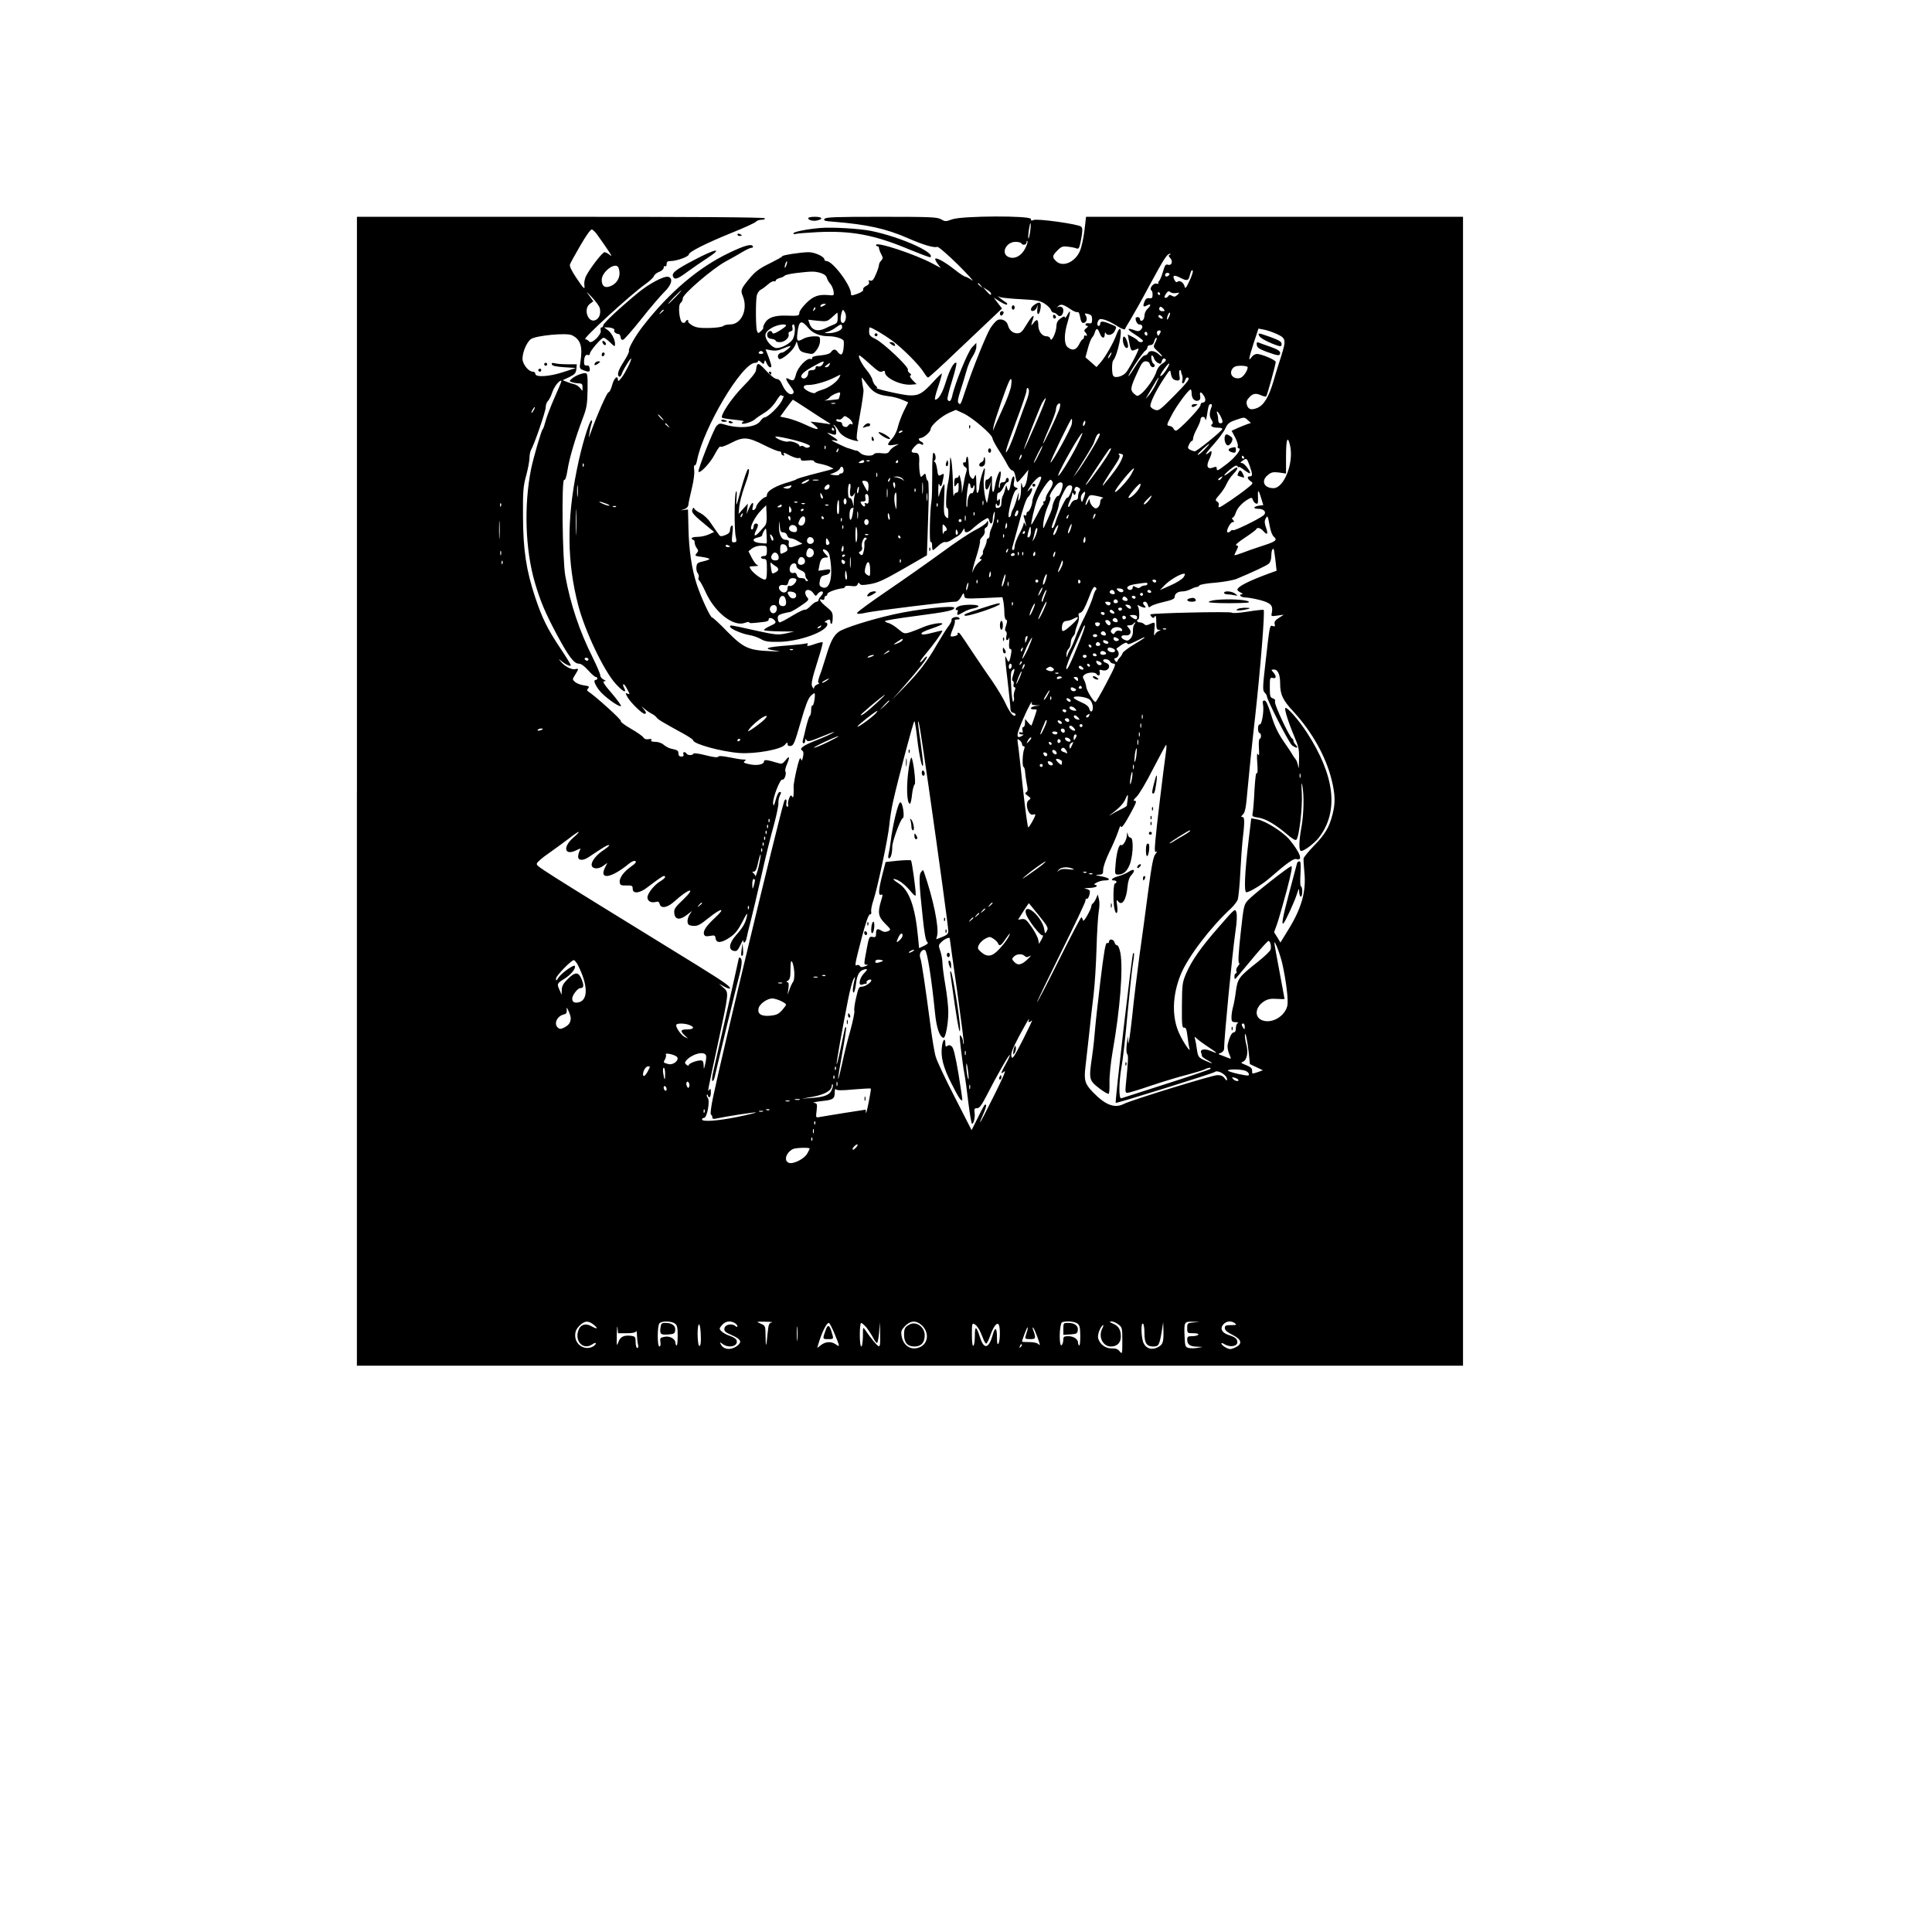 <?xml version="1.0" encoding="UTF-8" standalone="yes"?>
<svg version="1.0" xmlns="http://www.w3.org/2000/svg" width="1310" height="1310" viewBox="0 0 1310 1310" preserveAspectRatio="xMidYMid meet">
  <g transform="translate(0,1310) scale(0.1,-0.1)" fill="#000000" stroke="none">
    <path d="M2420 7735 l0 -3895 3750 0 3750 0 0 3895 0 3895 -1278 0 -1278 0
-11 -94 c-6 -51 -20 -114 -31 -139 -34 -77 -118 -111 -162 -67 -27 27 -25 36
10 72 27 27 36 30 73 25 23 -2 49 -8 58 -12 14 -5 19 5 30 65 10 55 10 73 0
83 -17 17 -301 57 -323 45 -13 -6 -18 -5 -18 7 0 24 -465 22 -533 -2 -45 -16
-49 -16 -76 0 -26 15 -69 17 -404 17 -310 0 -377 -2 -386 -14 -10 -12 0 -15
66 -20 222 -18 350 -46 499 -111 105 -46 177 -67 199 -59 7 3 70 -51 142 -122
70 -70 113 -118 95 -105 -18 13 -39 24 -47 25 -7 1 -40 22 -72 48 -64 50 -122
83 -131 74 -3 -4 4 -19 16 -35 l21 -28 -56 30 c-118 63 -383 151 -383 126 0
-5 5 -9 10 -9 6 0 10 -6 10 -12 0 -7 7 -26 15 -41 13 -25 13 -30 0 -44 -8 -8
-15 -21 -15 -29 0 -9 -9 -37 -21 -64 -15 -36 -25 -47 -37 -43 -11 5 -14 2 -10
-9 4 -10 -2 -19 -19 -27 -14 -6 -23 -17 -20 -24 3 -8 -12 -19 -39 -29 -40 -14
-44 -14 -44 1 0 56 -124 221 -166 221 -8 0 -14 5 -14 10 0 20 -65 50 -108 50
-50 0 -185 -21 -178 -28 3 -2 -35 -23 -83 -47 -68 -33 -97 -54 -133 -96 -64
-77 -68 -86 -52 -125 38 -90 -8 -194 -86 -194 -20 0 -41 -5 -47 -11 -6 -6 -48
-12 -95 -13 -66 -1 -90 3 -115 18 -18 11 -30 23 -27 28 3 4 1 8 -5 8 -5 0 -11
-5 -13 -12 -2 -6 -11 -9 -20 -6 -22 9 -33 119 -13 134 8 6 15 21 15 32 0 28
202 201 290 249 36 19 87 48 113 64 27 16 55 29 63 29 9 0 12 5 8 11 -10 17
-57 4 -159 -45 -205 -97 -404 -265 -582 -493 -54 -68 -106 -160 -98 -172 3 -5
-13 -38 -35 -72 -39 -61 -49 -92 -31 -103 5 -3 14 7 19 24 10 28 62 111 62 98
0 -16 -40 -96 -64 -127 -18 -24 -26 -29 -26 -18 0 37 -27 14 -39 -33 -7 -27
-18 -50 -25 -50 -10 0 -78 -154 -125 -285 -10 -28 -10 -28 -4 10 3 22 10 50
14 63 5 12 5 22 0 22 -15 0 -70 -182 -100 -336 -69 -342 -66 -626 9 -916 45
-175 175 -448 255 -535 51 -56 79 -68 55 -24 -6 12 -7 21 -2 21 7 0 16 -14 40
-63 2 -4 -4 -4 -14 0 -16 6 -15 4 2 -26 21 -36 98 -111 114 -111 15 0 12 11
-7 34 -17 20 -17 20 7 0 14 -12 36 -27 50 -34 14 -7 28 -19 33 -26 7 -12 41
-32 185 -111 34 -19 62 -38 62 -43 0 -24 191 -77 315 -86 108 -7 281 24 307
56 15 18 18 19 18 5 0 -11 7 -15 22 -13 19 3 27 23 66 158 31 110 51 162 67
179 14 14 26 23 28 20 8 -9 -6 -89 -14 -83 -5 3 -9 -11 -9 -30 0 -19 -4 -37
-9 -40 -5 -3 -16 -38 -26 -78 -9 -40 -19 -81 -22 -90 -2 -10 0 -18 6 -18 6 0
11 8 11 18 0 14 2 14 9 3 7 -12 24 -8 92 20 99 40 113 45 78 25 -14 -8 -61
-29 -105 -46 -89 -35 -117 -56 -95 -69 9 -6 11 -18 6 -42 -7 -29 -9 -31 -15
-14 -5 14 -13 -8 -29 -75 -12 -53 -21 -104 -20 -115 1 -11 1 -33 0 -50 -1 -23
-4 -26 -11 -15 -7 11 -11 8 -20 -15 -6 -15 -9 -34 -6 -42 3 -7 0 -13 -5 -13
-7 0 -9 11 -7 25 6 28 -8 34 -16 8 -50 -170 -423 -1722 -481 -2003 -14 -66
-20 -116 -14 -118 5 -2 9 -10 9 -18 0 -10 7 -13 23 -9 69 15 269 46 273 42 2
-2 -55 -16 -128 -31 -136 -27 -238 -34 -238 -16 0 6 6 10 14 10 20 0 42 116
25 136 -6 8 -9 17 -5 21 3 3 6 1 6 -5 0 -7 5 -12 10 -12 6 0 10 15 10 33 0 25
-3 29 -11 17 -13 -19 -13 -18 57 305 78 364 77 354 39 388 l-30 27 38 -21 c20
-11 37 -16 37 -10 0 14 -43 44 -220 154 -1127 694 -1090 671 -1090 691 0 8 37
41 83 72 45 32 107 77 138 101 70 55 87 56 25 2 -72 -63 -58 -123 20 -85 34
16 34 15 24 -3 -5 -11 -10 -29 -10 -40 0 -27 34 -28 71 -3 103 69 125 82 138
82 8 0 -7 -14 -32 -31 -54 -35 -90 -81 -85 -107 5 -25 46 -27 78 -3 l28 20
-15 -30 c-44 -88 41 -75 162 25 19 15 35 22 43 17 9 -5 1 -16 -28 -36 -51 -36
-82 -78 -78 -108 3 -19 9 -22 46 -21 38 1 42 -2 42 -23 0 -35 47 -31 99 10 78
59 104 77 112 77 18 0 8 -16 -20 -33 -43 -25 -91 -84 -91 -112 0 -26 27 -40
59 -30 13 4 20 0 24 -15 9 -33 52 -25 100 18 99 90 152 101 59 12 -56 -53 -63
-64 -60 -92 4 -44 37 -49 85 -12 l35 27 -17 -26 c-9 -14 -15 -36 -13 -49 2
-18 10 -24 38 -26 29 -2 46 6 104 53 88 71 121 73 44 2 -61 -57 -83 -90 -74
-114 5 -11 15 -14 40 -9 31 6 35 4 38 -16 5 -35 38 -33 94 4 39 26 57 49 88
108 28 56 36 66 31 40 -10 -49 -27 -78 -75 -132 -48 -55 -53 -100 -12 -106 18
-3 26 5 42 40 11 24 20 37 20 31 0 -27 18 -12 23 20 3 17 15 66 26 107 11 41
43 179 72 305 28 127 67 284 86 350 18 66 32 133 31 150 -1 16 4 40 11 53 9
18 9 22 -2 22 -8 0 -19 -22 -27 -52 -12 -44 -15 -48 -18 -26 -4 36 47 168 63
162 13 -6 30 41 20 56 -3 5 1 26 10 46 22 52 19 64 -8 30 -22 -27 -26 -28 -58
-18 -70 21 -89 23 -89 8 0 -18 -42 -28 -88 -20 -48 9 -57 14 -41 25 10 6 7 9
-11 9 -14 0 -56 7 -95 15 -46 9 -71 11 -76 4 -4 -7 -33 -3 -85 10 -46 12 -80
16 -82 11 -5 -13 -39 -13 -47 0 -10 16 -28 12 -21 -5 4 -10 -1 -15 -14 -15
-13 0 -20 7 -20 20 0 21 -5 24 -51 34 -14 3 -36 15 -49 26 -13 12 -37 20 -57
20 -23 0 -32 4 -27 11 5 8 -1 10 -18 7 -17 -3 -29 1 -36 12 -5 9 -44 36 -86
60 -42 24 -71 47 -66 50 9 6 -175 172 -221 201 -10 6 -10 11 -1 22 10 12 6 15
-29 20 -22 3 -49 13 -60 23 -19 17 -19 17 1 49 25 40 25 44 1 38 -23 -6 -70
17 -96 48 -20 24 -20 24 0 8 31 -26 65 -41 65 -30 0 6 -31 56 -69 113 -89 133
-124 204 -172 347 -61 184 -82 321 -83 551 -1 173 2 204 22 277 12 45 22 98
22 117 0 20 5 44 10 54 23 39 100 263 100 290 0 16 7 35 14 42 8 6 22 34 31
61 14 41 51 86 62 76 1 -2 -20 -53 -47 -113 -27 -61 -54 -133 -61 -160 -7 -27
-15 -51 -19 -54 -9 -6 -64 -196 -79 -270 -49 -245 -40 -545 25 -768 38 -129
69 -203 147 -350 83 -155 119 -202 152 -202 15 0 37 -16 63 -45 22 -25 45 -45
51 -45 6 0 11 -4 11 -10 0 -5 -4 -10 -10 -10 -18 0 -10 -25 20 -67 31 -42 133
-117 150 -111 5 2 -22 40 -61 86 -53 61 -66 82 -52 83 15 0 14 2 -4 11 -13 6
-23 19 -23 29 0 9 -23 63 -50 118 -91 181 -152 364 -187 556 -20 112 -26 658
-8 651 8 -3 16 22 23 67 12 79 52 214 102 347 29 76 32 97 34 198 1 99 -1 112
-16 112 -25 0 -70 -19 -91 -38 -18 -16 -18 -17 0 -23 10 -4 30 -8 46 -8 23 -1
27 -5 27 -28 0 -27 0 -27 -15 -6 -8 11 -26 24 -39 27 -14 3 -38 11 -53 17
l-28 11 45 21 c38 19 45 27 48 55 l3 32 -63 0 c-35 0 -74 3 -87 7 -18 4 -23 2
-19 -8 3 -10 28 -15 84 -19 l79 -5 -83 -27 c-95 -32 -192 -38 -192 -13 0 8 -8
15 -18 15 -25 0 -60 40 -68 75 -8 40 24 123 56 146 35 24 242 44 278 26 59
-29 74 -76 57 -184 -7 -40 -5 -43 20 -53 39 -15 47 -13 43 13 -2 15 -9 21 -20
19 -13 -2 -18 4 -18 22 0 36 10 55 26 49 8 -3 14 1 14 10 0 17 77 107 93 107
6 0 26 -14 44 -32 31 -30 33 -31 33 -9 0 30 -25 77 -52 95 l-22 16 21 0 c29 0
54 -10 48 -20 -6 -9 13 -25 30 -25 6 0 11 -10 13 -22 2 -15 8 -20 18 -16 9 3
64 67 124 142 59 75 129 156 154 181 50 48 62 93 27 103 -29 7 -128 -45 -206
-109 -122 -101 -235 -206 -235 -220 0 -8 -5 -14 -11 -14 -7 0 -9 -9 -6 -21 7
-28 -63 -95 -78 -75 -6 8 -18 15 -27 17 -17 4 310 303 407 372 30 21 56 46 59
55 3 10 19 23 36 29 17 6 30 19 30 28 0 9 5 13 10 10 6 -3 10 3 10 14 0 16 6
21 28 21 40 0 122 30 122 44 0 18 116 76 290 147 85 34 160 68 166 76 6 7 23
13 38 13 16 0 25 4 21 10 -4 7 -477 10 -1386 10 l-1379 0 0 -3895z m4565 3795
c-4 -28 -9 -49 -12 -47 -2 3 -1 28 3 56 4 28 9 50 11 47 3 -3 2 -28 -2 -56z
m-2938 -18 c77 -107 114 -164 92 -144 -14 12 -32 22 -40 22 -14 0 -95 -104
-125 -161 -9 -18 -14 -44 -12 -60 6 -38 -3 -30 -57 51 -31 47 -45 76 -40 88 3
9 35 67 71 129 42 72 70 110 78 107 7 -3 22 -17 33 -32z m2902 -101 c-26 -47
-68 -69 -107 -55 -59 21 -23 104 44 104 18 0 36 -4 39 -10 10 -16 35 -11 36 8
0 10 3 12 6 5 2 -7 -6 -30 -18 -52z m983 -38 c-10 -4 -10 -9 3 -23 20 -22 10
-53 -16 -45 -15 5 -21 -3 -34 -49 -9 -31 -21 -58 -26 -62 -5 -3 -7 -9 -4 -14
3 -4 -4 -6 -14 -3 -21 5 -51 -34 -34 -46 5 -3 9 -17 8 -31 0 -20 -4 -24 -23
-22 -16 2 -25 -4 -32 -24 -13 -33 -8 -39 19 -24 27 14 27 -1 1 -25 -11 -10
-20 -30 -20 -45 0 -16 -7 -30 -15 -34 -9 -3 -15 0 -15 9 0 8 -7 15 -15 15 -8
0 -15 -4 -15 -9 0 -20 13 -41 25 -41 22 0 28 -19 11 -35 -11 -12 -21 -13 -41
-5 -56 21 -57 8 -2 -26 31 -20 57 -40 57 -45 0 -12 -27 -12 -35 1 -3 6 -20 17
-37 26 l-31 16 7 -39 c12 -66 16 -75 34 -68 10 4 23 9 30 12 13 5 -43 -105
-79 -158 -21 -30 -78 -47 -91 -27 -10 17 -10 91 0 104 30 33 67 214 45 214 -5
0 -15 -17 -22 -37 -19 -54 -75 -152 -108 -190 l-28 -32 -37 33 -38 33 16 59
c8 32 21 65 28 74 8 8 17 25 20 38 10 30 19 28 33 -8 13 -35 33 -40 34 -7 0
12 3 16 6 10 9 -24 49 -15 62 13 14 31 16 28 -33 48 -48 20 -66 20 -66 1 0 -8
-4 -15 -10 -15 -12 0 -13 20 -1 39 11 18 59 2 127 -40 26 -17 50 -27 52 -21 1
5 19 36 39 68 20 33 79 138 130 234 97 179 118 211 137 209 6 0 5 -3 -2 -6z
m-2601 -74 c-5 -13 -10 -19 -10 -12 -1 15 10 45 15 40 3 -2 0 -15 -5 -28z
m-1137 -15 c19 -51 -3 -103 -54 -124 -38 -16 -60 -1 -60 42 0 57 97 127 114
82z m3870 -91 c-20 -44 -28 -53 -31 -38 -6 28 -33 47 -48 35 -8 -7 -15 -2 -23
15 -14 30 0 33 44 10 41 -21 53 -19 60 13 9 36 17 49 22 34 2 -6 -9 -38 -24
-69z m-2502 57 c24 -7 39 -18 44 -33 3 -12 14 -31 24 -42 10 -11 19 -34 22
-50 4 -29 3 -30 -34 -26 -68 6 -104 -7 -152 -55 -25 -25 -46 -54 -46 -64 0
-22 -7 -23 -92 -20 -74 2 -120 -13 -141 -49 -9 -15 -14 -30 -12 -33 3 -3 -4
-13 -15 -23 -19 -17 -20 -17 -27 1 -9 22 -10 194 -2 239 4 17 16 35 28 41 12
6 34 23 49 36 15 14 33 23 40 21 6 -3 12 0 12 5 0 5 12 13 27 17 15 3 30 11
34 16 3 5 39 13 80 18 105 12 120 12 161 1z m2368 -9 c0 -5 -7 -11 -15 -15 -9
-3 -15 0 -15 9 0 8 7 15 15 15 8 0 15 -4 15 -9z m-1279 -78 c13 -16 12 -17 -3
-4 -17 13 -22 21 -14 21 2 0 10 -8 17 -17z m69 -54 c0 -14 -5 -11 -31 17 l-24
27 28 -18 c15 -9 27 -21 27 -26z m-2654 -95 c9 -35 1 -66 -22 -81 -52 -34 -94
69 -44 107 l23 17 -28 39 c-24 33 -21 31 18 -11 26 -27 49 -60 53 -71z m514
71 c-24 -25 -46 -45 -49 -45 -3 0 15 20 39 45 24 25 46 45 49 45 3 0 -15 -20
-39 -45z m3395 28 c25 4 25 4 8 -13 -14 -13 -22 -14 -36 -6 -13 8 -20 8 -26
-3 -5 -7 -14 -12 -20 -10 -8 3 -6 11 5 27 12 18 19 21 30 11 8 -6 25 -9 39 -6z
m-110 -3 c3 -5 1 -10 -4 -10 -6 0 -11 5 -11 10 0 6 2 10 4 10 3 0 8 -4 11 -10z
m-940 -39 c101 -5 126 -10 157 -29 20 -13 40 -32 43 -42 4 -11 12 -20 19 -20
8 0 19 -7 26 -15 17 -20 40 -2 40 31 0 24 -24 33 -46 17 -5 -5 -1 0 9 9 20 19
35 16 86 -19 19 -13 40 -22 47 -19 7 3 14 -10 18 -35 4 -25 11 -39 21 -39 21
0 31 29 17 50 -10 16 -8 17 16 11 22 -6 27 -13 27 -37 0 -24 -4 -29 -22 -26
-13 2 -23 -2 -23 -7 0 -6 6 -11 13 -11 7 0 3 -7 -7 -15 -16 -12 -17 -18 -8
-27 15 -15 16 -32 2 -23 -5 3 -10 -1 -10 -9 0 -9 -4 -16 -8 -16 -5 0 -16 -16
-25 -35 -19 -39 -48 -46 -79 -18 -24 22 -24 89 2 172 21 71 20 88 -4 44 -8
-15 -15 -22 -16 -15 0 10 -8 8 -28 -7 -21 -14 -28 -28 -29 -54 -1 -41 -35
-112 -41 -84 -2 10 -13 17 -27 17 -30 0 -55 35 -55 77 0 39 -11 42 -34 11 -17
-22 -17 -19 -1 31 12 38 -10 17 -47 -44 -27 -45 -38 -55 -60 -55 -31 0 -55 21
-64 56 -8 31 -47 48 -73 32 -10 -6 -31 -30 -45 -52 -28 -43 -125 -285 -171
-426 -32 -97 -32 -97 -46 -83 -8 8 -3 34 15 89 14 44 33 105 41 136 9 31 27
73 41 93 13 20 24 48 24 63 l0 27 -29 -30 c-28 -28 -117 -246 -135 -332 -8
-33 -19 -42 -31 -23 -4 6 10 63 30 126 20 64 33 119 30 123 -14 13 -46 -44
-71 -126 -24 -78 -50 -123 -73 -123 -6 0 3 39 20 87 16 47 27 88 25 90 -2 2
-28 -23 -57 -55 -74 -81 -99 -95 -162 -93 -44 1 -251 48 -222 51 6 0 2 6 -7
14 -9 7 -19 25 -22 39 -3 15 -21 46 -40 68 -33 39 -63 99 -48 99 4 -1 36 -27
72 -60 52 -47 68 -57 82 -49 13 7 18 6 18 -5 0 -39 110 -91 181 -84 l34 3 -27
27 c-16 17 -22 29 -15 32 8 3 6 9 -5 16 -9 6 -15 16 -12 23 7 19 -166 182
-219 208 -37 18 -44 26 -44 50 0 16 2 29 4 29 14 0 98 -50 153 -90 74 -55 187
-169 215 -217 11 -18 23 -33 28 -33 5 0 93 80 195 178 103 97 213 202 246 233
l60 57 -28 37 -28 37 42 -27 c23 -14 45 -24 48 -20 4 4 0 10 -8 15 -8 5 -24
16 -35 25 l-20 17 20 -8 c11 -3 74 -10 140 -13z m-1335 -41 c-20 -13 -33 -13
-25 0 3 6 14 10 23 10 15 0 15 -2 2 -10z m-69 -33 c-10 -9 -11 -8 -5 6 3 10 9
15 12 12 3 -3 0 -11 -7 -18z m2369 8 c10 -13 9 -15 -9 -15 -12 0 -21 6 -21 15
0 8 4 15 9 15 5 0 14 -7 21 -15z m-3390 -9 c0 -2 -8 -10 -17 -17 -16 -13 -17
-12 -4 4 13 16 21 21 21 13z m1230 -16 c13 -24 3 -70 -16 -70 -15 0 -18 29 -8
68 8 27 10 27 24 2z m-50 -35 c0 -29 -5 -37 -25 -45 -14 -5 -42 -18 -62 -28
-49 -23 -88 -11 -103 31 l-10 29 64 -7 c62 -6 65 -5 98 24 18 17 34 31 36 31
1 0 2 -16 2 -35z m2248 10 c-6 -14 -13 -24 -14 -22 -6 6 9 47 17 47 5 0 3 -11
-3 -25z m-44 -14 c-7 -8 -35 9 -29 19 4 6 11 5 20 -3 7 -6 11 -14 9 -16z
m-2400 -68 c29 -34 77 -53 137 -53 45 0 99 -18 100 -33 3 -36 -4 -83 -14 -89
-6 -4 -17 2 -25 13 -16 24 -31 24 -47 2 -9 -12 -32 -19 -72 -23 -38 -3 -57 -9
-56 -17 2 -7 -3 -10 -11 -7 -24 9 -86 -55 -98 -102 -13 -47 -18 -50 -49 -34
-27 15 -24 -1 10 -48 24 -32 27 -43 17 -51 -18 -15 -49 10 -71 58 -12 29 -24
41 -38 41 -12 0 -43 24 -73 57 -55 59 -61 59 -68 2 -1 -14 -36 -58 -87 -109
-80 -81 -160 -202 -142 -213 5 -3 42 -9 83 -13 41 -4 69 -9 63 -11 -7 -3 -13
-8 -13 -13 0 -12 68 8 88 26 9 9 39 29 65 45 30 18 60 48 80 80 17 28 33 46
35 40 2 -6 8 -8 14 -5 5 3 0 -12 -11 -34 -21 -41 -95 -112 -117 -112 -6 0 -19
-11 -28 -24 -28 -44 -143 -56 -245 -24 -28 9 -36 7 -52 -9 -19 -19 -131 -304
-123 -312 12 -13 83 64 110 118 18 34 35 58 38 53 4 -6 34 4 74 25 83 43 111
41 225 -16 45 -23 90 -41 99 -41 10 0 17 -5 15 -11 -1 -6 4 -14 12 -17 8 -3
11 0 7 7 -10 16 -1 14 45 -10 23 -11 47 -18 55 -15 8 3 14 -1 14 -8 0 -10 11
-12 45 -8 28 3 45 1 45 -6 0 -6 18 -13 41 -17 22 -4 52 -13 66 -20 l25 -13
-33 -10 c-19 -5 -74 -19 -124 -32 -49 -13 -92 -26 -95 -30 -3 -3 -23 -10 -45
-17 -95 -26 -155 -61 -155 -90 0 -7 -4 -13 -8 -13 -16 0 -60 -45 -64 -64 -1
-11 -9 -21 -17 -24 -10 -3 -12 2 -7 22 10 39 -7 32 -26 -12 l-16 -37 5 35 4
35 -32 -35 -31 -35 5 52 c3 29 18 85 32 125 32 87 41 128 28 128 -6 0 -27 -60
-47 -132 -35 -128 -36 -131 -32 -68 3 42 2 58 -4 45 -11 -26 -12 -259 -1 -305
7 -31 6 -36 -11 -37 -17 -2 -18 3 -12 59 5 45 4 59 -5 54 -6 -4 -11 -17 -11
-29 0 -16 -9 -26 -32 -35 -29 -11 -35 -10 -45 5 -7 10 -16 23 -20 28 -4 6 -20
29 -36 52 -15 24 -44 51 -66 63 -22 10 -41 25 -44 32 -3 9 -7 7 -12 -6 -9 -20
6 -37 104 -117 l43 -36 -35 -16 c-19 -9 -53 -17 -76 -17 -23 0 -41 -4 -41 -10
0 -5 5 -10 10 -10 6 0 10 -8 10 -18 0 -10 6 -27 14 -38 13 -16 12 -21 -1 -36
-14 -16 -11 -18 36 -24 28 -4 51 -10 51 -14 0 -4 -19 -11 -42 -16 -37 -8 -43
-13 -46 -37 -2 -16 2 -35 8 -42 7 -8 10 -21 7 -30 -4 -8 -1 -17 4 -21 6 -3 26
-40 44 -80 63 -138 189 -236 266 -207 16 6 29 8 29 3 0 -7 15 -7 105 4 17 2
29 9 27 15 -3 15 21 14 36 -1 18 -18 15 -24 -28 -43 -22 -10 -40 -22 -40 -27
0 -4 46 -8 103 -9 l102 -1 -57 -13 c-54 -11 -68 -10 -210 21 -170 38 -168 38
-168 25 0 -14 84 -50 132 -57 24 -4 58 -16 77 -27 27 -16 50 -20 120 -19 138
1 330 70 331 120 0 6 -6 12 -12 12 -9 0 -8 4 2 10 21 14 30 12 30 -5 0 -8 3
-15 8 -15 4 0 8 18 8 40 1 36 -4 44 -43 76 -43 35 -57 59 -28 48 9 -4 15 0 15
10 0 9 5 16 10 16 6 0 10 6 10 13 0 12 65 35 108 39 6 1 12 6 12 11 0 5 17 7
39 4 31 -4 41 -1 46 11 5 13 8 14 14 4 6 -10 21 -11 72 -2 52 9 96 29 224 103
l160 92 8 249 c6 160 5 251 -1 255 -6 3 -12 17 -13 30 -4 23 -5 24 -21 8 -15
-16 -17 -14 -22 21 -3 20 -4 46 -4 57 4 59 -2 75 -27 75 -31 0 -32 12 -2 44
17 18 27 22 40 15 11 -7 17 -6 17 1 0 6 -7 13 -15 16 -17 7 -20 24 -4 24 21 0
69 41 69 60 0 24 72 88 127 112 l44 19 52 -24 c59 -27 195 -143 196 -168 1 -9
19 -44 41 -78 22 -33 49 -79 60 -101 11 -22 27 -40 34 -40 9 0 17 -16 21 -40
4 -22 10 -40 13 -39 4 0 22 19 41 42 l34 42 -7 -49 c-3 -27 -12 -56 -19 -64
-10 -13 -13 -11 -18 14 -4 19 -6 11 -6 -26 1 -30 -4 -64 -11 -75 -9 -17 -10
-14 -6 20 4 36 3 34 -11 -13 -8 -29 -20 -63 -27 -75 -7 -12 -12 -28 -13 -36 0
-8 -5 -16 -12 -18 -19 -7 23 167 44 183 17 12 17 13 0 19 -14 6 -16 14 -11 41
4 21 2 34 -4 34 -6 0 -13 -19 -17 -42 -10 -56 -18 -68 -26 -38 -6 25 -6 25
-13 -5 -4 -16 -11 -38 -17 -47 -5 -10 -9 -31 -9 -47 0 -20 -6 -30 -20 -34 -16
-4 -20 0 -19 16 0 12 3 16 6 10 9 -23 23 -14 23 15 0 21 -2 24 -10 12 -7 -11
-10 -7 -10 18 0 20 5 32 13 32 7 0 21 16 30 35 9 19 21 35 27 35 5 0 10 7 10
15 0 8 -4 15 -10 15 -5 0 -10 -7 -10 -15 0 -8 -9 -15 -20 -15 -14 0 -20 -7
-20 -22 0 -12 -3 -19 -6 -15 -4 3 -1 27 5 52 6 25 9 51 5 57 -8 12 -30 -46
-39 -104 -10 -55 -20 -40 -19 27 1 52 -1 56 -13 39 -8 -11 -19 -18 -24 -16 -5
1 -9 -14 -9 -33 0 -42 14 -46 29 -7 l11 27 -6 -30 c-3 -16 -9 -50 -13 -75 -5
-25 -9 -43 -10 -40 -17 40 -27 142 -18 184 4 21 6 44 4 50 -5 14 -37 -94 -37
-126 0 -12 -5 -30 -10 -38 -7 -10 -10 8 -10 60 -1 59 -3 70 -11 51 -9 -22 -11
-23 -25 -9 -11 10 -16 36 -16 81 -1 36 -5 64 -10 61 -4 -3 -8 -14 -8 -25 0
-11 -4 -17 -10 -14 -5 3 -10 -1 -10 -9 0 -8 7 -19 15 -23 12 -7 13 -15 4 -43
-6 -19 -14 -57 -18 -85 l-9 -50 -1 45 c-2 41 -19 101 -20 73 -1 -7 -8 -13 -16
-13 -10 0 -15 -10 -15 -32 1 -31 1 -32 15 -14 14 19 15 18 15 -17 0 -25 -4
-37 -14 -37 -8 0 -17 -10 -19 -22 -2 -13 -5 27 -6 87 -1 61 -6 128 -10 150 -8
37 -9 34 -10 -30 -1 -38 -6 -90 -12 -115 -14 -59 -19 -181 -8 -174 5 3 9 -13
9 -36 0 -38 -1 -40 -16 -25 -14 13 -16 34 -12 127 4 102 4 108 -10 81 -9 -15
-19 -41 -23 -58 -5 -23 -7 -16 -7 30 0 37 2 53 7 41 9 -24 17 -13 26 38 7 36
7 38 -13 27 -20 -11 -22 -8 -28 39 -4 27 -12 50 -18 50 -7 0 -7 3 1 8 13 8 6
52 -8 52 -5 0 -9 -66 -8 -147 0 -82 -2 -161 -5 -178 -11 -62 -16 -286 -6 -280
6 4 10 -7 10 -24 0 -17 2 -31 6 -31 3 0 19 14 37 30 18 17 38 28 45 25 8 -3
26 3 40 12 15 10 36 23 47 29 11 6 26 22 32 35 10 18 13 20 13 7 0 -27 26 -21
63 15 19 17 49 40 66 50 32 19 32 19 38 -2 8 -30 23 -26 24 7 0 15 4 36 9 47
6 13 7 2 3 -30 -4 -27 -12 -60 -20 -75 -7 -14 -13 -35 -13 -47 0 -13 -4 -23
-10 -23 -5 0 -10 -8 -10 -17 0 -10 -7 -31 -15 -47 -9 -16 -13 -31 -10 -34 3
-3 -2 -14 -12 -24 -13 -14 -13 -18 -2 -18 9 0 5 -8 -10 -19 -13 -10 -30 -31
-37 -47 l-13 -29 6 30 c3 17 17 63 30 104 12 40 20 77 18 82 -3 4 4 18 16 30
12 12 19 29 16 39 -3 11 1 21 9 24 8 3 14 16 14 28 -1 21 -2 21 -11 5 -6 -9
-40 -33 -77 -51 -37 -19 -139 -87 -228 -153 -89 -65 -254 -181 -367 -258 -113
-77 -206 -145 -206 -151 -1 -8 18 -8 67 3 62 13 565 75 605 74 9 0 25 15 34
32 16 30 18 30 21 9 3 -22 4 -22 131 -17 l128 6 7 -32 c3 -17 6 -51 6 -74 0
-24 5 -45 12 -47 9 -3 8 -12 0 -38 -9 -24 -9 -36 -2 -40 7 -4 8 -18 4 -33 -4
-16 -2 -27 4 -27 6 0 13 8 15 18 2 9 2 -4 0 -30 -3 -33 -1 -48 7 -48 9 0 10
-11 5 -37 -9 -52 -17 -61 -27 -33 -5 12 -10 21 -12 19 -2 -2 5 -76 16 -164 10
-88 19 -172 19 -186 0 -19 6 -29 20 -32 12 -3 18 -10 14 -16 -10 -17 -39 18
-68 82 -14 31 -56 101 -93 155 -38 53 -96 140 -131 192 -87 131 -86 130 -96
130 -4 0 -6 -4 -3 -9 6 -9 -40 -22 -48 -14 -2 3 4 25 15 50 10 25 17 49 13 54
-3 5 5 9 17 9 17 0 20 3 12 11 -13 13 -55 2 -51 -14 2 -7 -9 -28 -24 -47 -14
-19 -49 -75 -77 -123 -64 -112 -121 -186 -223 -290 l-80 -82 79 90 c104 118
165 196 158 203 -3 3 -12 -4 -21 -16 -8 -12 -20 -22 -25 -22 -6 0 12 26 39 58
47 55 112 145 112 156 0 2 -30 -4 -67 -14 -48 -13 -70 -15 -75 -8 -4 8 20 20
68 36 41 14 74 28 74 32 0 13 -82 -1 -130 -22 -25 -11 -64 -26 -87 -34 -42
-13 -43 -12 -84 22 -22 19 -52 37 -65 40 -13 3 -24 9 -24 13 0 4 96 20 213 35
214 28 257 38 257 55 0 19 -249 -8 -412 -45 -160 -36 -335 -92 -370 -117 -36
-26 -57 -67 -87 -167 -13 -41 -26 -84 -30 -95 -25 -65 -29 -85 -18 -86 7 0 2
-4 -10 -9 -13 -5 -23 -15 -23 -22 0 -9 -3 -9 -10 2 -13 19 -7 48 37 188 20 62
34 115 31 117 -3 3 -24 -2 -48 -10 -51 -18 -64 -19 -54 -4 4 7 0 9 -12 6 -11
-3 -57 -8 -104 -12 -168 -12 -197 -23 -97 -37 38 -5 27 -6 -38 -3 -149 6 -183
21 -294 133 -52 54 -98 96 -102 95 -11 -3 -75 135 -104 223 -35 107 -54 235
-57 385 l-3 125 -25 -3 -25 -3 25 8 c16 5 26 16 28 32 1 14 12 63 23 109 12
49 19 101 16 123 -3 21 -1 36 3 33 5 -3 12 11 16 32 41 218 305 663 394 663
11 0 20 5 20 12 0 6 8 4 19 -6 18 -17 19 -17 24 1 3 15 6 13 15 -9 11 -27 32
-39 32 -18 0 5 -9 33 -19 61 l-20 51 39 -7 c28 -5 51 -1 84 14 25 11 46 17 46
15 0 -9 -44 -43 -55 -44 -21 -1 -35 -17 -29 -33 5 -14 10 -15 27 -6 34 18 78
62 89 89 l10 25 11 -35 c10 -30 18 -36 56 -44 42 -9 45 -8 67 20 14 17 24 42
24 62 0 31 -1 32 -42 32 -24 -1 -54 -7 -68 -15 -44 -25 -50 -20 -43 38 10 86
26 92 77 30z m-154 19 c0 -4 -20 -19 -44 -34 -35 -21 -46 -24 -50 -12 -8 21
-38 5 -34 -20 2 -15 11 -22 31 -24 15 -2 27 -8 27 -13 0 -5 13 -9 28 -9 33 0
67 32 59 54 -3 8 2 16 13 19 13 3 17 11 13 26 -3 12 -1 21 6 21 15 0 14 -62
-1 -95 -13 -30 -74 -65 -112 -65 -30 0 -76 52 -76 86 0 16 11 31 38 48 35 23
102 35 102 18z m380 -12 c0 -20 -51 -41 -100 -39 -25 1 -25 1 2 9 16 5 40 17
55 29 35 26 43 26 43 1z m2948 -45 c62 -29 64 -39 28 -154 -14 -42 -37 -116
-51 -165 -32 -109 -65 -163 -110 -182 -41 -17 -63 -10 -71 23 -5 17 0 31 17
49 25 27 45 30 84 12 14 -6 28 -9 31 -5 6 6 64 215 64 233 0 13 -97 54 -127
54 -12 0 -29 -10 -37 -22 -23 -33 -20 -12 15 97 l32 97 36 -7 c20 -3 60 -17
89 -30z m-788 18 c0 -5 -4 -14 -9 -21 -7 -11 -9 -11 -14 1 -3 8 -3 18 0 21 9
8 23 7 23 -1z m-90 -19 c0 -8 -4 -12 -10 -9 -5 3 -10 10 -10 16 0 5 5 9 10 9
6 0 10 -7 10 -16z m54 -55 c-16 -31 -15 -32 15 -60 17 -15 31 -31 31 -35 0 -4
-10 2 -23 14 -27 25 -65 29 -73 7 -4 -8 -14 -15 -23 -15 -9 0 -35 -29 -60 -70
-24 -38 -46 -70 -48 -70 -12 0 94 161 114 173 7 4 13 15 13 22 0 8 9 15 20 15
13 0 22 9 26 25 3 14 10 25 15 25 5 0 2 -14 -7 -31z m-2659 -69 c3 -5 -3 -10
-15 -10 -12 0 -18 5 -15 10 3 6 10 10 15 10 5 0 12 -4 15 -10z m2355 -20 c-6
-11 -13 -20 -16 -20 -2 0 0 9 6 20 6 11 13 20 16 20 2 0 0 -9 -6 -20z m295
-20 c3 -11 15 -25 26 -31 17 -9 21 -7 26 10 6 22 18 27 28 12 3 -5 -8 -17 -24
-27 -18 -11 -33 -31 -40 -54 -12 -42 -71 -126 -106 -152 -22 -16 -24 -16 -44
1 -29 25 -27 41 17 137 31 70 41 84 60 84 16 0 26 -7 29 -20 3 -11 12 -20 19
-20 16 0 19 16 5 24 -11 7 -21 56 -10 56 4 0 11 -9 14 -20z m-2247 -40 c-8
-12 -19 -18 -30 -14 -12 3 -18 0 -18 -10 0 -10 -9 -16 -25 -16 -18 0 -25 -5
-25 -19 0 -27 -27 -48 -43 -32 -15 15 11 41 83 80 65 36 74 38 58 11z m46 -5
c-4 -8 -13 -15 -22 -15 -13 0 -12 3 4 15 24 18 25 18 18 0z m2294 -17 c-19
-34 -40 -58 -50 -58 -5 0 5 20 23 45 33 46 50 55 27 13z m542 2 c0 -24 -31
-68 -51 -73 -46 -12 -78 26 -53 62 12 16 26 21 60 21 24 0 44 -5 44 -10z
m-508 -77 c6 -7 19 -13 31 -13 17 0 19 5 14 35 -3 19 -2 35 4 35 5 0 8 -3 7
-7 0 -5 2 -16 7 -26 4 -9 5 -26 2 -37 -7 -26 10 -26 18 0 3 11 10 20 14 20 27
0 9 -26 -85 -121 -102 -103 -108 -107 -135 -97 -16 6 -29 17 -29 26 1 27 37
101 88 179 43 66 47 70 50 45 2 -15 8 -33 14 -39z m-2261 8 c-17 -32 -70 -70
-114 -83 -23 -7 -45 -16 -48 -21 -9 -13 -79 20 -79 37 0 12 10 16 38 16 40 0
128 27 178 54 37 19 37 19 25 -3z m188 -46 c39 -54 70 -72 142 -81 30 -3 73
-14 95 -24 l42 -18 -29 -58 c-16 -33 -34 -81 -41 -109 -6 -28 -24 -64 -40 -80
-37 -41 -35 -49 10 -42 l37 6 -27 -15 c-15 -8 -32 -23 -37 -33 -9 -15 -19 -18
-54 -14 -27 3 -47 1 -51 -6 -11 -17 -73 -13 -92 7 -10 9 -20 16 -23 16 -3 -1
-16 2 -29 7 -13 5 -26 9 -28 9 -9 0 -114 50 -114 54 0 2 9 2 20 -1 32 -8 23 4
-22 32 -24 15 -34 24 -23 20 51 -18 55 -18 55 7 0 13 -6 30 -12 37 -11 11 -10
13 0 7 6 -4 19 -21 28 -37 10 -19 32 -37 60 -50 45 -19 92 -27 67 -11 -8 5 -4
49 17 164 16 87 27 165 25 175 -9 45 -14 83 -11 83 1 0 17 -20 35 -45z m1957
-3 c-13 -26 -34 -58 -46 -72 l-22 -25 14 25 c56 97 70 120 74 120 2 0 -7 -21
-20 -48z m-980 -8 c-3 -25 -30 -98 -60 -162 -30 -65 -57 -126 -60 -137 -3 -11
-3 -2 0 20 5 34 93 290 110 316 12 20 16 6 10 -37z m121 -35 c1 -12 -7 -44
-19 -73 -11 -28 -38 -102 -60 -165 -21 -63 -48 -130 -58 -150 -39 -73 -18 1
50 182 39 102 70 195 70 206 0 27 15 27 17 0z m1103 -18 c0 -33 22 -56 46 -47
11 4 15 14 12 31 -6 31 5 32 24 3 17 -26 13 -48 -8 -48 -8 0 -14 -8 -14 -17 0
-19 -148 -173 -166 -173 -7 0 -14 6 -17 14 -3 8 -15 16 -27 18 -21 3 -21 5 12
68 32 64 116 178 131 179 4 1 7 -12 7 -28z m-2386 -13 c-3 -13 -7 -24 -8 -24
0 -1 -26 -4 -56 -7 -30 -3 -46 -4 -35 -1 11 3 25 12 31 20 10 13 49 32 67 33
5 1 5 -9 1 -21z m1328 -193 c-42 -96 -77 -173 -79 -172 -3 4 102 273 123 315
10 17 20 32 25 32 4 0 -27 -79 -69 -175z m-1549 103 c52 -35 112 -73 133 -86
22 -12 30 -21 19 -18 -11 2 -45 7 -75 11 l-55 6 30 -25 c41 -35 15 -33 -65 5
-36 17 -89 36 -118 43 l-52 11 42 58 c23 31 43 57 44 57 1 0 45 -28 97 -62z
m190 35 c-7 -2 -19 -2 -25 0 -7 3 -2 5 12 5 14 0 19 -2 13 -5z m1517 -46 c-24
-61 -103 -227 -107 -224 -2 2 17 50 42 106 25 56 45 112 45 124 0 13 6 29 12
35 19 19 22 -3 8 -41z m1036 27 c-17 -43 -17 -66 -2 -89 10 -15 12 -26 6 -30
-19 -12 1 -25 36 -25 20 0 34 -4 32 -9 -5 -16 -172 -151 -186 -151 -7 0 -22 5
-32 10 -17 9 -18 14 -8 35 6 14 15 25 20 25 4 0 8 8 8 18 0 9 11 38 25 64 14
26 25 54 25 61 0 25 28 28 33 4 2 -13 6 -2 11 28 10 66 13 75 27 75 6 0 8 -7
5 -16z m-4596 -24 c-6 -11 -13 -20 -16 -20 -2 0 0 9 6 20 6 11 13 20 16 20 2
0 0 -9 -6 -20z m4655 -40 c19 -37 19 -50 0 -50 -9 0 -15 9 -15 24 0 13 -3 31
-6 40 -11 27 5 17 21 -14z m-3790 -10 c10 -11 16 -20 13 -20 -3 0 -13 9 -23
20 -10 11 -16 20 -13 20 3 0 13 -9 23 -20z m1270 -6 c23 -15 38 -53 16 -39 -6
3 -14 -2 -19 -10 -10 -19 -42 -10 -42 11 0 8 -9 14 -20 14 -11 0 -20 5 -20 11
0 6 7 9 15 5 8 -3 21 1 27 9 16 18 14 18 43 -1z m2706 -13 l21 -19 -22 -7
c-12 -4 -41 -16 -65 -26 l-44 -20 24 -45 c13 -25 21 -52 18 -60 -3 -7 0 -14 6
-14 24 0 -21 -60 -78 -104 -65 -50 -71 -53 -71 -31 0 11 -5 12 -24 5 -40 -15
-50 9 -25 59 20 43 19 65 -3 43 -7 -7 -16 -12 -21 -12 -4 0 20 31 54 69 34 38
69 86 78 107 14 31 26 41 66 55 64 22 62 22 86 0z m-1194 -27 c-6 -33 -136
-268 -144 -260 -5 5 136 296 143 296 4 0 4 -16 1 -36z m89 0 c-4 -9 -9 -15
-11 -12 -3 3 -3 13 1 22 4 9 9 15 11 12 3 -3 3 -13 -1 -22z m-2825 -11 c13
-16 12 -17 -3 -4 -10 7 -18 15 -18 17 0 8 8 3 21 -13z m1124 -23 c3 -5 1 -10
-4 -10 -6 0 -11 5 -11 10 0 6 2 10 4 10 3 0 8 -4 11 -10z m465 -14 c0 -2 -7
-7 -16 -10 -8 -3 -12 -2 -9 4 6 10 25 14 25 6z m1182 -98 c-49 -98 -136 -234
-126 -198 11 42 154 291 163 284 2 -2 -14 -41 -37 -86z m95 -36 c-39 -65 -83
-131 -96 -147 l-23 -30 18 30 c10 17 40 65 67 108 26 43 50 84 52 90 19 55 26
67 40 67 10 0 -9 -38 -58 -118z m-1934 50 c31 -13 35 -17 22 -25 -10 -5 -21
-4 -30 3 -8 6 -19 9 -25 5 -5 -3 -10 -2 -10 3 0 14 -57 35 -75 28 -17 -6 -79
16 -88 32 -8 11 153 -24 206 -46z m3285 -16 c25 -117 -42 -286 -113 -286 -66
0 -87 51 -37 90 22 18 35 21 75 16 l47 -7 0 116 c0 119 11 148 28 71z m-583
-26 c-21 -22 -41 -37 -44 -34 -5 5 68 73 79 74 2 0 -13 -18 -35 -40z m-2568 8
c-3 -8 -6 -5 -6 6 -1 11 2 17 5 13 3 -3 4 -12 1 -19z m1444 -44 c-16 -33 -30
-56 -31 -52 0 11 53 118 58 114 2 -2 -10 -30 -27 -62z m-1358 31 c-3 -9 -8
-14 -10 -11 -3 3 -2 9 2 15 9 16 15 13 8 -4z m1821 -42 c-53 -83 -164 -229
-139 -183 8 14 129 197 150 226 5 8 13 14 18 14 4 0 -9 -26 -29 -57z m100 -21
c-14 -34 -60 -98 -119 -167 -28 -32 14 40 81 139 24 36 30 53 23 62 -8 9 -5
11 10 7 19 -5 20 -7 5 -41z m-683 11 c-12 -20 -14 -14 -5 12 4 9 9 14 11 11 3
-2 0 -13 -6 -23z m1514 7 c3 -5 1 -10 -4 -10 -6 0 -11 5 -11 10 0 6 2 10 4 10
3 0 8 -4 11 -10z m38 -57 c21 -59 21 -73 2 -73 -21 0 -19 -16 5 -33 19 -13 18
-15 -21 -46 -59 -48 -181 -131 -192 -131 -5 0 -7 7 -3 15 3 8 -2 19 -11 24
-15 8 -13 14 16 47 19 21 40 54 48 73 9 20 28 49 44 65 27 28 36 46 23 46 -3
0 -24 -14 -45 -31 -21 -17 -39 -27 -38 -22 0 4 19 23 41 41 31 25 43 30 49 20
5 -7 9 -9 9 -5 0 4 16 -4 35 -19 20 -15 37 -25 40 -23 8 9 -38 69 -53 69 -15
1 -14 3 2 15 28 21 30 20 49 -32z m-2613 27 c0 -5 -10 -10 -22 -10 -19 0 -20
2 -8 10 19 13 30 13 30 0z m37 4 c-3 -3 -12 -4 -19 -1 -8 3 -5 6 6 6 11 1 17
-2 13 -5z m193 -4 c0 -5 -5 -10 -11 -10 -5 0 -7 5 -4 10 3 6 8 10 11 10 2 0 4
-4 4 -10z m-2133 -32 c-3 -8 -6 -5 -6 6 -1 11 2 17 5 13 3 -3 4 -12 1 -19z
m1763 -29 c0 -10 -7 -19 -15 -19 -8 0 -15 -4 -15 -8 0 -5 -14 -6 -31 -4 l-32
5 32 13 c17 7 34 20 37 29 8 20 24 9 24 -16z m1947 -31 c-27 -45 -107 -129
-107 -112 0 18 121 166 129 158 2 -1 -8 -22 -22 -46z m-1720 -10 c-3 -7 -5 -2
-5 12 0 14 2 19 5 13 2 -7 2 -19 0 -25z m174 -15 c12 -16 12 -17 -1 -6 -8 6
-26 13 -40 16 l-25 4 26 2 c15 0 33 -7 40 -16z m939 7 c0 -5 -13 -38 -30 -72
-16 -34 -30 -72 -30 -84 0 -28 -20 -74 -32 -74 -4 0 -8 -7 -8 -16 0 -9 -5 -12
-12 -8 -8 5 -9 1 -5 -14 4 -12 9 -32 12 -44 5 -21 5 -21 -4 -3 -7 15 -10 16
-10 4 -1 -9 -14 -41 -31 -72 -16 -31 -30 -68 -30 -82 0 -14 -5 -25 -11 -25 -6
0 -8 8 -5 18 3 9 24 86 47 171 25 95 48 161 59 170 19 17 37 61 24 61 -4 0
-13 -8 -21 -17 -9 -11 -8 -6 2 12 33 57 85 103 85 75z m1220 -5 c-7 -9 -15
-13 -19 -10 -3 3 1 10 9 15 21 14 24 12 10 -5z m-2247 -10 c-3 -9 -8 -14 -10
-11 -3 3 -2 9 2 15 9 16 15 13 8 -4z m-557 -10 c-11 -8 -27 -15 -35 -15 -10 1
-7 6 9 15 33 19 50 18 26 0z m72 8 c-10 -2 -26 -2 -35 0 -10 3 -2 5 17 5 19 0
27 -2 18 -5z m709 -85 c-2 -18 -4 -4 -4 32 0 36 2 50 4 33 2 -18 2 -48 0 -65z
m881 70 c2 -9 -8 -33 -22 -53 -15 -21 -26 -46 -26 -56 0 -11 -5 -19 -11 -19
-5 0 -8 -4 -5 -9 4 -5 3 -11 -1 -13 -5 -1 -23 -33 -42 -71 -19 -37 -36 -66
-38 -64 -5 6 23 126 39 167 21 54 80 141 92 137 6 -2 12 -11 14 -19z m-1252
-2 c3 -8 4 -26 2 -40 -3 -25 -4 -24 -25 14 -21 39 -21 40 -2 40 11 0 22 -6 25
-14z m-1969 -88 c-2 -18 -4 -4 -4 32 0 36 2 50 4 33 2 -18 2 -48 0 -65z m2153
72 c0 -11 -2 -20 -4 -20 -2 0 -6 9 -9 20 -3 11 -1 20 4 20 5 0 9 -9 9 -20z
m510 -6 c0 -8 5 -14 10 -14 6 0 10 5 10 12 0 6 2 9 5 6 9 -9 -6 -58 -16 -53
-12 8 -29 -29 -29 -66 0 -18 -2 -30 -5 -27 -9 9 7 168 16 162 5 -3 9 -12 9
-20z m624 18 c8 -14 -18 -89 -30 -85 -11 4 -36 -46 -39 -77 -1 -13 -11 -37
-56 -135 -6 -14 -8 -2 -4 35 4 30 17 80 31 110 14 30 21 56 15 58 -10 3 2 31
34 74 20 27 39 35 49 20z m-1581 -27 c-5 -16 -33 -21 -33 -7 0 13 22 32 31 26
5 -2 6 -11 2 -19z m142 -14 c-7 -43 7 -62 25 -34 11 17 11 17 6 0 -3 -10 -7
-33 -7 -50 l-1 -32 -7 30 c-4 17 -12 29 -19 28 -8 -2 -12 14 -12 47 0 29 4 50
11 50 7 0 8 -14 4 -39z m1960 10 c-15 -30 -64 -75 -73 -66 -7 6 67 95 79 95 5
0 3 -13 -6 -29z m-2364 5 c-7 -8 -21 -12 -34 -8 -22 6 -22 6 3 13 39 11 43 10
31 -5z m1909 0 c0 -22 -26 -77 -33 -70 -7 7 -60 -102 -79 -163 -7 -24 -16 -43
-20 -43 -11 0 -11 2 17 76 14 36 25 75 25 85 0 18 33 90 53 117 13 16 37 15
37 -2z m-1448 -23 c-3 -16 -7 -22 -10 -15 -4 13 4 42 11 42 2 0 2 -12 -1 -27z
m195 -40 c-2 -16 -4 -5 -4 22 0 28 2 40 4 28 2 -13 2 -35 0 -50z m1300 59 c8
-5 9 -13 3 -22 -6 -8 -10 -25 -10 -37 0 -16 -6 -23 -18 -23 -11 0 -24 -12 -31
-26 -6 -15 -14 -24 -18 -21 -3 4 2 22 11 41 9 19 16 40 16 48 0 11 2 11 9 0 7
-11 9 -11 14 2 4 9 2 16 -3 16 -5 0 -7 7 -4 15 7 17 13 18 31 7z m-1110 -24
c-3 -8 -6 -5 -6 6 -1 11 2 17 5 13 3 -3 4 -12 1 -19z m2334 -96 c-43 -6 -49
-22 -9 -22 42 0 60 -27 32 -47 -39 -28 -195 -104 -203 -98 -5 3 -12 1 -16 -5
-3 -5 -12 -10 -19 -10 -19 0 14 69 33 70 11 0 11 3 1 15 -8 9 -8 15 -2 15 6 0
15 15 21 33 11 34 46 71 88 94 19 11 23 10 28 -6 3 -11 13 -22 21 -25 12 -5
15 2 14 32 -3 65 2 68 19 12 l17 -55 -25 -3z m-2254 36 c-2 -13 -4 -3 -4 22 0
25 2 35 4 23 2 -13 2 -33 0 -45z m1062 17 c-13 -34 -14 -35 -19 -14 -4 14 0
31 9 41 21 25 25 15 10 -27z m-1769 3 c0 -19 -16 -5 -17 14 -2 18 0 20 7 8 5
-8 10 -18 10 -22z m499 -30 c-1 -62 -1 -62 -10 -23 -9 37 -5 85 6 85 3 0 5
-28 4 -62z m-189 17 c0 -28 -3 -33 -17 -28 -10 4 -14 2 -9 -5 3 -6 3 -13 -2
-16 -4 -2 -13 4 -20 15 -11 17 -9 19 9 19 17 0 20 5 17 25 -4 17 -1 25 8 25 9
0 14 -12 14 -35z m1587 7 c-10 -2 -17 -13 -17 -27 0 -12 -7 -28 -15 -35 -13
-10 -19 -10 -35 5 -11 10 -20 28 -21 39 0 17 -3 16 -14 -9 -8 -16 -14 -24 -15
-17 0 7 6 26 14 41 15 27 15 28 68 17 29 -6 45 -12 35 -14z m327 6 c-13 -24
-37 -48 -47 -48 -6 0 2 14 18 30 31 32 41 38 29 18z m-2064 -28 c0 -11 -4 -20
-10 -20 -5 0 -10 9 -10 20 0 11 5 20 10 20 6 0 10 -9 10 -20z m-50 -42 c0 -36
-3 -49 -10 -42 -10 10 -4 94 6 94 2 0 4 -23 4 -52z m977 20 c-3 -7 -5 -2 -5
12 0 14 2 19 5 13 2 -7 2 -19 0 -25z m-2760 -190 c-1 -40 -3 -8 -3 72 0 80 2
112 3 73 2 -40 2 -106 0 -145z m203 197 c19 -7 28 -14 20 -14 -8 0 -28 6 -45
14 -39 17 -21 18 25 0z m1297 9 c-3 -3 -12 -4 -19 -1 -8 3 -5 6 6 6 11 1 17
-2 13 -5z m-2010 -26 c-3 -8 -6 -5 -6 6 -1 11 2 17 5 13 3 -3 4 -12 1 -19z
m2060 16 c-3 -3 -12 -4 -19 -1 -8 3 -5 6 6 6 11 1 17 -2 13 -5z m900 -16 c-3
-8 -6 -5 -6 6 -1 11 2 17 5 13 3 -3 4 -12 1 -19z m-1057 2 c0 -5 -8 -10 -17
-10 -15 0 -16 2 -3 10 19 12 20 12 20 0z m317 4 c-3 -3 -12 -4 -19 -1 -8 3 -5
6 6 6 11 1 17 -2 13 -5z m-1440 -10 c-3 -3 -12 -4 -19 -1 -8 3 -5 6 6 6 11 1
17 -2 13 -5z m1008 -131 c-44 -51 -56 -63 -65 -63 -6 0 -4 13 5 30 19 37 19
50 0 50 -8 0 -15 -9 -15 -20 0 -11 -5 -20 -11 -20 -24 0 17 85 63 131 l33 33
3 -62 c2 -44 -1 -66 -13 -79z m176 94 c-8 -8 -11 -3 -11 19 1 25 2 27 11 11 8
-14 8 -22 0 -30z m422 -4 c-8 -55 -23 -65 -23 -16 0 24 5 43 13 46 6 3 13 6
14 6 1 1 -1 -16 -4 -36z m-333 23 c0 -3 -4 -8 -10 -11 -5 -3 -10 -1 -10 4 0 6
5 11 10 11 6 0 10 -2 10 -4z m367 -58 c-2 -13 -4 -5 -4 17 -1 22 1 32 4 23 2
-10 2 -28 0 -40z m1086 32 c-3 -11 -9 -20 -14 -20 -11 0 -11 3 -3 24 9 23 23
20 17 -4z m-296 -12 c-3 -8 -6 -5 -6 6 -1 11 2 17 5 13 3 -3 4 -12 1 -19z
m-1574 -3 c-3 -9 -8 -14 -10 -11 -3 3 -2 9 2 15 9 16 15 13 8 -4z m999 -10 c3
-13 1 -22 -3 -19 -9 5 -13 44 -5 44 2 0 6 -11 8 -25z m1389 -2 c-12 -20 -14
-14 -5 12 4 9 9 14 11 11 3 -2 0 -13 -6 -23z m-874 -20 c-3 -10 -5 -4 -5 12 0
17 2 24 5 18 2 -7 2 -21 0 -30z m696 22 c-3 -9 -8 -14 -10 -11 -3 3 -2 9 2 15
9 16 15 13 8 -4z m-3856 -137 c-2 -29 -3 -8 -3 47 0 55 1 79 3 53 2 -26 2 -71
0 -100z m1973 127 c0 -8 -2 -15 -4 -15 -2 0 -6 7 -10 15 -3 8 -1 15 4 15 6 0
10 -7 10 -15z m100 -9 c0 -28 -21 -48 -38 -37 -10 6 -11 13 -1 34 15 33 39 35
39 3z m125 14 c3 -5 1 -10 -4 -10 -6 0 -11 5 -11 10 0 6 2 10 4 10 3 0 8 -4
11 -10z m3024 -55 c6 -36 18 -66 29 -75 26 -22 11 -33 -84 -63 -44 -14 -103
-35 -131 -46 -29 -11 -53 -18 -53 -15 0 3 7 18 15 34 13 26 13 29 -2 32 -10 2
11 21 58 52 41 27 76 53 77 58 6 14 28 9 47 -12 28 -31 35 -24 20 21 -11 30
-12 46 -4 61 14 26 15 24 28 -47z m-2902 33 c-3 -8 -6 -5 -6 6 -1 11 2 17 5
13 3 -3 4 -12 1 -19z m183 -8 c0 -11 -7 -20 -15 -20 -8 0 -15 9 -15 20 0 11 7
20 15 20 8 0 15 -9 15 -20z m630 10 c0 -5 -4 -10 -10 -10 -5 0 -10 5 -10 10 0
6 5 10 10 10 6 0 10 -4 10 -10z m247 -12 c-3 -8 -6 -5 -6 6 -1 11 2 17 5 13 3
-3 4 -12 1 -19z m-1455 -68 c11 0 22 -8 25 -20 3 -11 14 -20 24 -20 10 0 32
-8 49 -19 l31 -18 -46 -15 c-47 -16 -51 -13 -46 30 1 7 -9 12 -23 12 -28 0
-47 41 -44 99 1 34 2 34 5 -6 3 -35 8 -43 25 -43z m1510 28 c-6 -6 -7 0 -4 19
5 21 7 23 10 9 2 -10 0 -22 -6 -28z m-402 -7 c0 -6 -4 -11 -9 -11 -5 0 -12 -8
-14 -17 -3 -10 -5 1 -6 25 -1 39 1 42 14 28 8 -8 15 -19 15 -25z m839 0 c-6
-18 -14 -30 -17 -27 -2 3 1 19 8 36 16 40 23 33 9 -9z m-1856 9 c6 -24 -6 -34
-33 -25 -20 6 -26 25 -13 38 13 14 41 6 46 -13z m314 -2 c-3 -8 -6 -5 -6 6 -1
11 2 17 5 13 3 -3 4 -12 1 -19z m1451 -8 c-12 -37 -34 -54 -23 -19 7 23 24 49
31 49 1 0 -2 -14 -8 -30z m-1355 -35 c0 -25 -3 -48 -7 -52 -3 -3 -6 20 -6 52
0 32 3 55 6 52 4 -4 7 -27 7 -52z m1177 21 c0 -19 -6 -36 -14 -39 -11 -4 -12
2 -4 34 13 48 18 50 18 5z m-1792 -80 c-2 -2 -22 -1 -45 2 -51 5 -59 29 -13
38 16 4 28 9 27 13 0 3 5 17 13 31 15 24 15 24 18 -29 2 -29 2 -54 0 -55z
m1832 75 c-4 -16 -13 -38 -20 -48 -11 -17 -11 -17 -5 2 3 11 9 32 12 48 3 15
9 27 14 27 4 0 4 -13 -1 -29z m-537 4 c4 -8 2 -17 -3 -20 -6 -4 -10 3 -10 14
0 25 6 27 13 6z m457 -5 c0 -5 -5 -10 -11 -10 -5 0 -7 5 -4 10 3 6 8 10 11 10
2 0 4 -4 4 -10z m-1707 -53 c-4 -6 -10 -2 -14 9 -12 31 -9 40 6 20 8 -10 11
-24 8 -29z m644 37 c-3 -3 -12 -4 -19 -1 -8 3 -5 6 6 6 11 1 17 -2 13 -5z
m920 -16 c-3 -8 -6 -5 -6 6 -1 11 2 17 5 13 3 -3 4 -12 1 -19z m-702 2 c3 -5
1 -10 -4 -10 -6 0 -11 5 -11 10 0 6 2 10 4 10 3 0 8 -4 11 -10z m-587 -23 c4
-20 -25 -34 -40 -19 -15 15 -1 44 19 40 10 -2 19 -11 21 -21z m352 3 c-6 -4
-11 -18 -9 -31 1 -13 -1 -36 -6 -52 -6 -23 -10 -25 -22 -16 -12 11 -12 14 2
21 9 6 14 17 10 27 -8 25 12 74 26 65 8 -5 8 -9 -1 -14z m1490 0 c0 -11 -4
-20 -9 -20 -5 0 -7 9 -4 20 3 11 7 20 9 20 2 0 4 -9 4 -20z m-1741 -9 c8 -14
7 -20 -4 -25 -11 -4 -15 2 -15 19 0 30 6 32 19 6z m-669 -37 c0 -2 -7 -4 -15
-4 -8 0 -15 4 -15 10 0 5 7 7 15 4 8 -4 15 -8 15 -10z m384 0 c10 -25 7 -30
-19 -42 -24 -11 -25 -10 -25 23 0 28 4 35 19 35 10 0 22 -7 25 -16z m-134 -29
c0 -28 -4 -35 -20 -35 -11 0 -20 -4 -20 -10 0 -5 9 -10 20 -10 18 0 20 -7 20
-70 0 -52 -3 -70 -14 -70 -19 0 -76 41 -94 68 -14 21 -14 22 24 23 22 1 31 3
22 6 -10 2 -27 25 -40 50 l-23 45 24 19 c14 11 39 19 62 19 38 0 39 -1 39 -35z
m520 15 c0 -11 -4 -20 -9 -20 -5 0 -7 9 -4 20 3 11 7 20 9 20 2 0 4 -9 4 -20z
m-202 -33 c-3 -25 -36 -36 -48 -16 -5 7 -3 23 2 35 9 19 14 21 30 13 12 -6 18
-19 16 -32z m106 -10 c29 -144 4 -248 -54 -217 -14 7 -16 16 -11 42 5 27 13
34 36 38 19 3 31 12 33 24 4 17 0 18 -37 12 l-42 -6 7 37 c7 40 18 53 47 53
15 0 15 2 -3 20 -27 27 -27 44 0 30 11 -6 22 -21 24 -33z m1209 28 c-3 -9 -8
-14 -10 -11 -3 3 -2 9 2 15 9 16 15 13 8 -4z m1815 -63 l8 -72 -45 -16 c-147
-54 -221 -92 -221 -113 0 -4 10 -13 23 -19 12 -6 16 -11 10 -11 -29 -2 -11
-21 20 -22 17 0 63 -8 102 -18 74 -20 89 -37 78 -89 -5 -21 -3 -22 38 -16 l44
6 -34 -22 c-24 -15 -32 -26 -28 -41 4 -16 1 -19 -13 -14 -21 7 -20 11 -50
-253 -19 -165 -19 -184 -5 -198 8 -8 15 -19 15 -24 0 -25 151 -320 171 -334
31 -22 46 -20 26 2 -10 10 -17 23 -17 29 0 6 -4 13 -8 15 -17 6 -122 231 -117
249 4 12 -1 19 -15 24 -18 6 -20 15 -20 75 0 63 1 68 20 63 25 -7 26 13 3 39
-15 17 -15 18 6 18 26 0 41 -34 41 -93 0 -77 18 -115 93 -195 124 -135 219
-305 257 -463 24 -100 25 -155 5 -232 -22 -87 -51 -135 -126 -212 -37 -38 -68
-77 -70 -85 -1 -8 1 -49 5 -90 14 -133 -17 -245 -108 -393 l-54 -88 -21 35
-22 35 21 58 c11 32 40 134 65 226 33 128 40 167 29 163 -25 -9 -257 -192
-290 -228 -30 -32 -31 -36 -52 -228 -14 -127 -18 -196 -11 -199 6 -2 3 -11 -7
-22 -9 -10 -14 -25 -11 -34 4 -8 2 -15 -3 -15 -6 0 -10 -10 -10 -22 1 -22 2
-22 26 7 14 17 64 76 111 133 47 56 89 102 94 102 12 0 21 -37 14 -59 -3 -10
-42 -48 -88 -84 -128 -102 -135 -111 -147 -198 -5 -40 -14 -90 -20 -109 -5
-19 -10 -50 -10 -67 0 -29 3 -33 28 -34 15 0 21 -3 15 -6 -7 -2 -13 -18 -13
-34 0 -18 -5 -29 -14 -29 -14 0 -30 -32 -41 -81 -4 -15 0 -42 9 -64 15 -35 15
-37 -2 -30 -9 4 -30 12 -46 18 -28 10 -29 11 -8 18 13 5 22 17 22 29 0 70 54
631 76 787 11 72 13 121 7 138 -8 26 -11 24 -116 -97 -124 -141 -187 -231
-225 -320 -25 -59 -27 -73 -28 -216 -1 -133 1 -152 15 -150 12 2 17 -11 23
-61 4 -35 10 -71 13 -80 12 -37 -41 40 -68 99 -53 112 -49 262 10 405 49 118
202 319 338 444 20 19 41 46 47 60 5 14 14 98 18 186 5 88 11 180 14 205 16
133 16 170 1 170 -12 0 -11 4 3 18 15 15 21 48 31 168 7 82 30 307 52 499 35
318 67 711 57 720 -2 2 -50 -3 -107 -12 -63 -10 -105 -12 -109 -7 -7 9 -542
-3 -551 -12 -3 -2 1 -10 8 -17 9 -9 14 -9 21 3 7 11 10 -1 10 -37 0 -44 3 -53
18 -54 15 0 15 -1 -2 -8 -11 -4 -23 -16 -27 -27 -4 -10 -5 5 -2 34 6 57 6 57
-32 40 -19 -9 -28 -9 -37 0 -7 7 -20 12 -30 12 -10 0 -18 5 -18 10 0 6 3 10 8
10 10 0 8 72 -2 88 -7 11 -4 12 12 3 29 -15 50 -15 34 1 -16 16 -15 28 2 28 7
0 16 -10 19 -22 5 -18 8 -19 22 -8 8 7 48 20 88 29 56 13 72 21 72 34 0 22 22
37 55 37 14 0 38 7 54 15 15 8 34 15 41 15 7 0 15 5 17 10 2 6 50 15 108 19
58 5 123 17 145 26 116 49 202 89 218 103 10 9 17 29 17 52 0 32 8 55 16 47 2
-2 7 -35 12 -75z m-5251 36 c-3 -7 -5 -2 -5 12 0 14 2 19 5 13 2 -7 2 -19 0
-25z m1883 -19 c0 -14 -7 -19 -25 -19 -27 0 -35 26 -13 48 15 15 38 -3 38 -29z
m1627 19 c-3 -8 -6 -5 -6 6 -1 11 2 17 5 13 3 -3 4 -12 1 -19z m30 0 c-3 -8
-6 -5 -6 6 -1 11 2 17 5 13 3 -3 4 -12 1 -19z m83 7 c0 -8 -4 -15 -10 -15 -5
0 -7 7 -4 15 4 8 8 15 10 15 2 0 4 -7 4 -15z m133 -5 c-3 -12 -8 -19 -11 -16
-5 6 5 36 12 36 2 0 2 -9 -1 -20z m-273 0 c0 -5 -7 -10 -16 -10 -8 0 -12 5 -9
10 3 6 10 10 16 10 5 0 9 -4 9 -10z m-1150 -4 c0 -3 -4 -8 -10 -11 -5 -3 -10
-1 -10 4 0 6 5 11 10 11 6 0 10 -2 10 -4z m37 -78 c-2 -18 -4 -6 -4 27 0 33 2
48 4 33 2 -15 2 -42 0 -60z m-310 28 c-9 -22 -47 -21 -47 2 0 10 5 23 12 30
16 16 43 -10 35 -32z m273 4 c0 -19 -18 -19 -23 -1 -3 14 -1 18 9 14 8 -3 14
-9 14 -13z m377 -2 c-3 -8 -6 -5 -6 6 -1 11 2 17 5 13 3 -3 4 -12 1 -19z
m-2700 -10 c-3 -8 -6 -5 -6 6 -1 11 2 17 5 13 3 -3 4 -12 1 -19z m3788 -27
c-22 -43 -29 -39 -10 5 8 20 15 39 16 43 0 3 3 1 5 -6 3 -6 -2 -25 -11 -42z
m-1941 13 c28 -15 30 -31 6 -44 -26 -14 -26 -15 -33 35 -4 22 -3 36 1 30 4 -5
16 -15 26 -21z m646 -30 c0 -42 -1 -44 -20 -32 -16 10 -19 19 -14 43 13 62 34
56 34 -11z m-500 28 c0 -10 12 -22 30 -29 19 -7 30 -18 30 -30 0 -11 5 -24 12
-31 9 -9 9 -12 0 -12 -7 0 -12 5 -12 10 0 6 -12 10 -26 10 -18 0 -28 6 -31 21
-3 11 -11 18 -18 15 -22 -8 -36 10 -29 37 7 31 44 38 44 9z m342 -62 c3 -16 1
-30 -4 -30 -4 0 -8 14 -8 30 0 17 2 30 4 30 2 0 6 -13 8 -30z m970 -12 c-6 -6
-7 0 -4 19 5 21 7 23 10 9 2 -10 0 -22 -6 -28z m98 -28 c-6 -23 -14 -40 -16
-37 -3 3 0 24 7 46 16 54 24 46 9 -9z m279 3 c-7 -21 -14 -32 -17 -25 -4 14
18 75 25 68 3 -3 -1 -22 -8 -43z m936 23 c-9 -13 -48 -38 -88 -55 l-72 -32 33
34 c32 33 105 77 130 77 9 0 9 -6 -3 -24z m-2625 -18 c0 -19 -31 -47 -46 -41
-9 3 -14 -2 -14 -16 0 -28 -27 -38 -47 -18 -23 22 -10 46 21 40 21 -4 26 -1
32 21 4 19 13 26 30 26 13 0 24 -5 24 -12z m1227 -20 c-3 -8 -6 -5 -6 6 -1 11
2 17 5 13 3 -3 4 -12 1 -19z m413 12 c0 -5 -4 -10 -10 -10 -5 0 -10 5 -10 10
0 6 5 10 10 10 6 0 10 -4 10 -10z m285 1 c3 -5 1 -12 -5 -16 -5 -3 -10 1 -10
9 0 18 6 21 15 7z m515 -1 c0 -5 -4 -10 -9 -10 -6 0 -13 5 -16 10 -3 6 1 10 9
10 9 0 16 -4 16 -10z m-1003 -32 c-3 -7 -5 -2 -5 12 0 14 2 19 5 13 2 -7 2
-19 0 -25z m-276 -14 c-5 -16 -10 -21 -10 -12 -1 18 10 51 15 45 2 -1 -1 -16
-5 -33z m1219 26 c0 -5 -8 -10 -18 -10 -10 0 -23 -5 -29 -11 -8 -8 -17 -8 -32
0 -17 10 -21 9 -21 -4 0 -16 -25 -21 -35 -6 -8 14 14 25 65 32 69 10 70 10 70
-1z m-348 -39 c-6 -3 -15 -26 -22 -51 -7 -24 -30 -80 -52 -125 -23 -44 -52
-109 -65 -145 -13 -36 -30 -74 -38 -85 -7 -12 -15 -30 -18 -40 -4 -16 -5 -14
-6 6 0 15 6 32 14 39 8 7 15 25 15 41 0 15 7 34 15 43 8 8 15 21 15 29 0 8 7
31 15 52 9 20 13 45 10 56 -5 15 -2 22 12 25 13 4 30 34 53 94 27 71 37 87 48
78 7 -7 9 -14 4 -17z m-376 -18 c-8 -15 -15 -25 -16 -21 0 12 23 58 27 54 3
-2 -2 -17 -11 -33z m559 18 c10 -18 -17 -23 -33 -7 -15 15 -15 16 5 16 12 0
24 -4 28 -9z m-2100 -23 c15 -22 17 -22 29 -5 14 18 36 23 36 8 0 -5 -7 -16
-15 -25 -8 -8 -15 -19 -15 -25 0 -6 -6 -11 -13 -11 -7 0 -26 -13 -42 -30 -15
-16 -32 -27 -37 -24 -5 3 -43 -15 -84 -40 -41 -25 -80 -46 -87 -46 -6 0 -13
11 -13 25 -2 20 4 26 35 35 20 5 41 10 47 10 6 0 38 18 72 41 54 36 59 43 47
56 -8 8 -15 23 -15 34 0 27 35 25 55 -3z m1570 -14 c-8 -20 -15 -39 -15 -42 0
-3 -3 -3 -6 0 -6 7 22 78 31 78 3 0 -2 -16 -10 -36z m470 25 c10 -15 -1 -23
-20 -15 -9 3 -13 10 -10 16 8 13 22 13 30 -1z m250 1 c3 -5 -1 -10 -9 -10 -9
0 -16 5 -16 10 0 6 4 10 9 10 6 0 13 -4 16 -10z m-2407 -23 c5 -25 -28 -34
-44 -12 -21 28 -17 37 13 33 17 -2 29 -10 31 -21z m2352 3 c0 -5 -4 -10 -10
-10 -5 0 -10 5 -10 10 0 6 5 10 10 10 6 0 10 -4 10 -10z m-2426 -26 c12 -31 6
-54 -13 -54 -26 0 -34 15 -27 46 7 27 31 32 40 8z m2321 -15 c-6 -9 -35 -1
-35 10 0 4 3 11 7 14 8 9 34 -13 28 -24z m55 21 c0 -5 -4 -10 -9 -10 -6 0 -13
5 -16 10 -3 6 1 10 9 10 9 0 16 -4 16 -10z m-120 -31 c0 -5 -7 -9 -15 -9 -15
0 -20 12 -9 23 8 8 24 -1 24 -14z m-713 -21 c-3 -8 -6 -5 -6 6 -1 11 2 17 5
13 3 -3 4 -12 1 -19z m219 -11 c-18 -44 -45 -94 -46 -85 0 12 48 118 55 118 3
0 -1 -15 -9 -33z m444 24 c0 -18 -18 -21 -30 -6 -10 13 -9 15 9 15 11 0 21 -4
21 -9z m-529 -52 c-11 -24 -20 -38 -20 -31 -1 17 30 84 36 79 2 -2 -5 -24 -16
-48z m-1734 20 c4 -22 -13 -43 -31 -36 -9 4 -16 15 -16 26 0 31 42 40 47 10z
m2398 10 c12 -19 -5 -23 -22 -6 -16 16 -16 17 -1 17 9 0 20 -5 23 -11z m-57
-20 c-2 -6 -8 -10 -13 -10 -5 0 -11 4 -13 10 -2 6 4 11 13 11 9 0 15 -5 13
-11z m-52 -27 c-9 -9 -37 8 -31 18 5 8 11 7 21 -1 8 -6 12 -14 10 -17z m-66
-2 c0 -5 -4 -10 -9 -10 -6 0 -13 5 -16 10 -3 6 1 10 9 10 9 0 16 -4 16 -10z
m144 -31 c-8 -14 -24 -10 -24 6 0 9 6 12 15 9 8 -4 12 -10 9 -15z m76 6 c0
-19 -11 -19 -36 0 -18 14 -18 14 9 15 17 0 27 -5 27 -15z m-443 -51 c-54 -49
-67 -53 -67 -25 0 34 11 51 34 51 11 1 32 7 46 15 43 23 37 5 -13 -41z m308
35 c10 -15 -1 -23 -20 -15 -9 3 -13 10 -10 16 8 13 22 13 30 -1z m-45 -25 c0
-8 -4 -14 -9 -14 -12 0 -32 26 -25 33 10 9 34 -4 34 -19z m-72 -6 c-6 -18 -25
-20 -31 -3 -5 10 0 15 14 15 12 0 19 -5 17 -12z m233 -2 c-6 -7 -10 -27 -9
-44 1 -18 -5 -39 -16 -51 -15 -16 -22 -18 -42 -9 -31 14 -25 34 8 30 33 -4 45
24 22 49 -16 18 -16 19 4 19 11 0 24 5 27 10 3 6 9 10 12 10 3 0 0 -6 -6 -14z
m-2126 -16 c-3 -5 -12 -10 -18 -10 -7 0 -6 4 3 10 19 12 23 12 15 0z m1756
-96 c-61 -153 -91 -213 -91 -185 0 14 24 77 54 140 29 64 56 125 60 135 3 10
9 17 12 14 3 -3 -13 -50 -35 -104z m287 77 c3 -10 -1 -12 -17 -8 -14 3 -24 -1
-30 -11 -8 -13 -12 -14 -22 -5 -10 10 -9 16 1 28 16 19 61 16 68 -4z m299 3
c-3 -3 -12 -4 -19 -1 -8 3 -5 6 6 6 11 1 17 -2 13 -5z m-412 -25 c10 -15 -1
-23 -20 -15 -9 3 -13 10 -10 16 8 13 22 13 30 -1z m-55 -19 c0 -5 -7 -10 -15
-10 -8 0 -15 5 -15 10 0 6 7 10 15 10 8 0 15 -4 15 -10z m-479 -31 c-9 -22
-10 -22 -10 -3 -1 11 2 24 6 27 12 12 14 0 4 -24z m9 -59 c-18 -38 -35 -68
-38 -66 -2 3 11 37 28 76 18 38 35 68 38 66 2 -3 -11 -37 -28 -76z m609 71 c9
-6 10 -11 2 -15 -13 -8 -31 1 -31 15 0 11 11 11 29 0z m181 5 c0 -2 -32 -23
-71 -46 -38 -23 -73 -49 -77 -58 -3 -9 -11 -23 -18 -29 -7 -7 -15 -18 -17 -25
-4 -10 -8 -9 -16 2 -8 11 -7 16 3 18 20 4 28 32 15 49 -7 7 -10 15 -8 16 45
35 68 46 72 35 3 -10 19 -6 58 14 61 30 59 29 59 24z m-1640 -14 c0 -5 -11
-14 -25 -20 -39 -18 -44 -14 -10 7 36 23 35 23 35 13z m1384 -8 c9 -3 14 -10
11 -15 -7 -10 -35 0 -35 12 0 11 3 11 24 3z m-44 -25 c0 -5 -7 -9 -15 -9 -15
0 -20 12 -9 23 8 8 24 -1 24 -14z m-59 -12 c-1 -12 -15 -9 -19 4 -3 6 1 10 8
8 6 -3 11 -8 11 -12z m-468 -22 c-3 -9 -8 -14 -10 -11 -3 3 -2 9 2 15 9 16 15
13 8 -4z m611 9 c27 -10 19 -32 -9 -26 -14 2 -25 11 -25 18 0 15 10 17 34 8z
m-2167 -10 c-3 -3 -12 -4 -19 -1 -8 3 -5 6 6 6 11 1 17 -2 13 -5z m653 -9 c0
-2 -10 -9 -22 -15 -22 -11 -22 -10 -4 4 21 17 26 19 26 11z m1470 -16 c0 -5
-9 -9 -20 -9 -19 0 -26 11 -14 23 8 8 34 -3 34 -14z m-65 -9 c3 -5 -1 -10 -9
-10 -9 0 -16 5 -16 10 0 6 4 10 9 10 6 0 13 -4 16 -10z m-1520 -10 c-27 -12
-43 -12 -25 0 8 5 22 9 30 9 10 0 8 -3 -5 -9z m1453 -1 c-2 -6 -8 -10 -13 -10
-5 0 -11 4 -13 10 -2 6 4 11 13 11 9 0 15 -5 13 -11z m-3378 -19 c0 -5 -4 -10
-9 -10 -6 0 -13 5 -16 10 -3 6 1 10 9 10 9 0 16 -4 16 -10z m3536 -15 c4 -8
15 -15 26 -15 17 0 10 -18 -49 -130 -37 -71 -71 -130 -75 -130 -13 0 -62 81
-63 104 -1 11 -7 32 -14 45 -12 21 -11 26 5 38 21 15 70 17 79 3 11 -18 27
-10 22 11 -5 18 -2 20 20 14 40 -10 62 38 23 50 -11 3 -20 11 -20 16 0 15 40
10 46 -6z m-605 -18 c-10 -9 -11 -8 -5 6 3 10 9 15 12 12 3 -3 0 -11 -7 -18z
m533 17 c20 -8 21 -24 2 -24 -8 0 -16 7 -20 15 -6 17 -4 18 18 9z m-594 -28
c0 -8 -4 -18 -10 -21 -5 -3 -10 3 -10 14 0 12 5 21 10 21 6 0 10 -6 10 -14z
m81 -13 c-12 -20 -14 -14 -5 12 4 9 9 14 11 11 3 -2 0 -13 -6 -23z m450 14
c-1 -12 -15 -9 -19 4 -3 6 1 10 8 8 6 -3 11 -8 11 -12z m-45 -25 c-9 -9 -37 8
-31 18 5 8 11 7 21 -1 8 -6 12 -14 10 -17z m-209 10 c22 -14 0 -30 -27 -20
-20 7 -22 11 -10 18 18 12 22 12 37 2z m-267 -48 c-9 -26 -9 -39 -3 -41 6 -2
9 -13 6 -23 -3 -11 0 -20 6 -20 7 0 8 -8 0 -26 -5 -15 -7 -34 -4 -43 2 -9 1
-22 -4 -29 -4 -8 -11 31 -14 93 -5 78 -4 110 6 119 18 21 20 11 7 -30z m41
-25 c-11 -24 -20 -41 -20 -37 -1 12 31 89 35 85 3 -2 -4 -24 -15 -48z m266 35
c-3 -3 -12 -4 -19 -1 -8 3 -5 6 6 6 11 1 17 -2 13 -5z m23 -29 c0 -1 -9 -5
-19 -8 -13 -3 -18 -1 -14 9 4 10 33 10 33 -1z m110 -11 c0 -14 -3 -14 -15 -4
-8 7 -15 14 -15 16 0 2 7 4 15 4 8 0 15 -7 15 -16z m-1704 -9 c-11 -8 -25 -15
-30 -15 -6 1 0 7 14 15 32 19 40 18 16 0z m1729 -45 c3 -5 -1 -10 -10 -10 -9
0 -13 5 -10 10 3 6 8 10 10 10 2 0 7 -4 10 -10z m-46 -9 c9 -6 10 -11 2 -15
-13 -8 -31 1 -31 15 0 11 11 11 29 0z m-184 -40 c-8 -17 -19 -33 -25 -36 -5
-3 -1 10 11 29 25 43 36 48 14 7z m-1160 -57 c-65 -60 -103 -89 -109 -83 -4 4
155 137 164 138 3 0 -22 -25 -55 -55z m1182 24 c-3 -8 -6 -5 -6 6 -1 11 2 17
5 13 3 -3 4 -12 1 -19z m262 -2 c21 -19 29 -70 12 -80 -5 -3 -12 5 -15 18 -4
16 -21 30 -56 45 -27 12 -50 25 -50 30 0 17 88 6 109 -13z m-129 -8 c0 -13
-23 -5 -28 10 -2 7 2 10 12 6 9 -3 16 -11 16 -16z m-1230 -1 c0 -2 -15 -16
-32 -33 l-33 -29 29 33 c28 30 36 37 36 29z m965 -17 c-4 -6 8 -11 27 -12 l33
-1 -32 -4 c-36 -5 -46 -23 -13 -23 11 0 20 -1 20 -3 0 -6 -33 -102 -36 -106
-2 -2 -12 7 -23 20 l-20 24 -1 -27 c0 -16 -5 -28 -11 -28 -7 0 -9 -9 -6 -21 4
-15 2 -19 -9 -15 -8 3 -14 1 -14 -4 0 -6 8 -10 18 -10 16 -1 16 -1 -1 -11 -30
-18 -36 0 -15 53 26 72 77 178 84 178 3 0 2 -4 -1 -10z m296 -36 c11 -14 10
-15 -11 -12 -13 1 -25 9 -28 16 -5 17 23 15 39 -4z m-61 -14 c0 -5 -4 -10 -9
-10 -6 0 -13 5 -16 10 -3 6 1 10 9 10 9 0 16 -4 16 -10z m-1289 -14 c-22 -26
-121 -99 -127 -93 -5 5 123 106 135 107 2 0 -2 -6 -8 -14z m1443 -21 c-4 -8
-11 -12 -16 -9 -6 4 -5 10 3 15 19 12 19 11 13 -6z m363 -17 c-3 -7 -5 -2 -5
12 0 14 2 19 5 13 2 -7 2 -19 0 -25z m-2582 -23 c-22 -18 -53 -41 -69 -51 -29
-17 -29 -17 -15 3 16 23 65 65 94 81 36 19 30 1 -10 -33z m2146 29 c12 -14 11
-16 -5 -13 -11 2 -21 10 -24 17 -5 17 13 15 29 -4z m-61 -19 c0 -9 -6 -12 -15
-9 -8 4 -15 10 -15 15 0 5 7 9 15 9 8 0 15 -7 15 -15z m-169 -49 c-11 -25 -22
-46 -26 -46 -3 0 2 17 11 38 9 20 18 43 21 50 3 7 8 11 10 8 3 -2 -4 -25 -16
-50z m119 32 c0 -13 -23 -5 -28 10 -2 7 2 10 12 6 9 -3 16 -11 16 -16z m-981
-105 c13 -118 38 -226 40 -173 0 14 -8 83 -18 155 -11 71 -18 131 -16 133 6 6
14 -47 71 -438 72 -504 134 -956 134 -984 0 -18 -10 -27 -41 -39 l-41 -16 6
24 c14 57 -26 251 -90 435 -5 13 -8 12 -19 -4 -15 -20 -14 -71 12 -311 10 -97
20 -154 29 -161 10 -8 6 -14 -20 -27 l-34 -16 -7 72 c-20 213 -60 321 -133
368 -25 16 -40 29 -33 29 26 0 71 -31 110 -77 31 -37 41 -43 40 -28 0 42 -26
225 -32 231 -3 3 -43 2 -89 -2 l-83 -9 -22 -85 c-26 -103 -29 -144 -9 -137 13
5 13 0 0 -41 -24 -81 -19 -108 28 -155 40 -40 41 -41 19 -51 -16 -7 -28 -6
-42 2 -29 19 -39 14 -39 -17 0 -24 -3 -28 -24 -24 -22 5 -24 0 -40 -85 -20
-109 -20 -102 2 -103 10 0 6 -5 -12 -11 -21 -8 -30 -7 -36 2 -4 7 -13 9 -19 6
-18 -11 -14 9 31 182 29 110 47 162 57 162 8 0 11 7 8 19 -2 10 4 45 15 76 28
85 99 418 108 510 4 44 15 113 24 154 33 148 139 551 146 551 3 0 12 -53 19
-117z m1518 75 c-3 -7 -5 -2 -5 12 0 14 2 19 5 13 2 -7 2 -19 0 -25z m-397 12
c0 -5 -4 -10 -10 -10 -5 0 -10 5 -10 10 0 6 5 10 10 10 6 0 10 -4 10 -10z
m-62 -12 c19 -19 14 -30 -8 -18 -11 6 -20 15 -20 20 0 14 14 12 28 -2z m-3598
-12 c0 -2 -9 -6 -20 -9 -11 -3 -18 -1 -14 4 5 9 34 13 34 5z m3540 -12 c0 -9
-5 -14 -12 -12 -18 6 -21 28 -4 28 9 0 16 -7 16 -16z m-50 -14 c0 -5 -6 -10
-14 -10 -8 0 -18 5 -21 10 -3 6 3 10 14 10 12 0 21 -4 21 -10z m557 -22 c-3
-7 -5 -2 -5 12 0 14 2 19 5 13 2 -7 2 -19 0 -25z m-427 5 c0 -5 -5 -15 -10
-23 -8 -12 -10 -11 -10 8 0 12 5 22 10 22 6 0 10 -3 10 -7z m-1685 -44 c-43
-21 -86 -39 -95 -39 -16 0 148 78 165 78 6 0 -26 -17 -70 -39z m1368 11 c-10
-11 -19 -20 -21 -20 -1 0 2 9 8 20 6 11 15 20 20 20 6 0 2 -9 -7 -20z m275 2
c3 -9 -2 -13 -14 -10 -9 1 -19 9 -22 16 -3 9 2 13 14 10 9 -1 19 -9 22 -16z
m-2238 4 c0 -3 -4 -8 -10 -11 -5 -3 -10 -1 -10 4 0 6 5 11 10 11 6 0 10 -2 10
-4z m1910 -32 c0 -8 5 -14 11 -14 7 0 8 -7 4 -17 -12 -30 -15 -117 -5 -123 6
-3 10 -19 11 -36 1 -16 6 -51 11 -78 8 -38 8 -50 -3 -57 -11 -7 -9 -12 10 -25
22 -16 23 -18 6 -30 -29 -21 -1 -110 31 -97 8 3 14 2 14 -1 0 -14 -41 -86 -48
-86 -4 0 -20 118 -36 263 -15 144 -30 280 -34 302 -5 36 -4 39 11 26 10 -7 17
-20 17 -27z m262 21 c0 -5 -5 -11 -11 -13 -6 -2 -11 4 -11 13 0 9 5 15 11 13
6 -2 11 -8 11 -13z m525 -22 c-3 -10 -5 -4 -5 12 0 17 2 24 5 18 2 -7 2 -21 0
-30z m-586 4 c-1 -12 -15 -9 -19 4 -3 6 1 10 8 8 6 -3 11 -8 11 -12z m136 -14
c-10 -22 -13 -24 -15 -9 -2 10 2 22 10 27 19 12 19 12 5 -18z m639 -40 c-17
-120 -66 -526 -72 -602 -6 -71 -5 -83 7 -76 8 5 5 -1 -5 -14 -16 -17 -26 -69
-52 -264 -17 -133 -44 -329 -59 -435 -14 -105 -37 -290 -49 -410 -13 -119 -25
-197 -26 -172 l-3 45 -7 -55 c-4 -32 -3 -60 3 -67 9 -12 7 -41 -9 -205 -5 -50
-4 -58 11 -58 9 0 82 22 163 50 81 27 190 60 243 73 53 14 105 30 117 36 25
13 50 15 37 2 -6 -4 -140 -50 -300 -101 -159 -51 -296 -95 -302 -97 -18 -7
-17 110 2 217 9 47 27 207 40 355 14 149 30 297 35 330 12 72 12 91 3 81 -8
-8 -124 -1008 -118 -1014 5 -5 658 199 671 209 21 18 84 -20 84 -50 0 -11 -4
-9 -16 7 -11 16 -25 22 -50 22 -34 0 -583 -169 -636 -196 -61 -31 -125 -6
-210 83 -52 54 -59 79 -48 171 5 42 16 142 25 222 8 80 22 199 30 265 8 66 17
208 20 315 3 107 10 220 15 250 6 32 6 68 1 85 l-8 30 -11 -27 c-6 -14 -16
-29 -21 -33 -6 -3 -11 -12 -11 -19 0 -8 -12 -35 -27 -62 -19 -34 -29 -44 -31
-31 -2 9 -7 17 -10 17 -4 0 -72 -130 -152 -290 -79 -159 -146 -287 -148 -285
-2 2 71 153 162 337 91 183 166 341 166 351 0 10 4 16 9 13 8 -5 21 25 21 51
0 6 -12 14 -27 16 -18 2 -10 5 19 6 26 0 50 6 53 11 3 6 0 10 -7 10 -29 1 28
30 59 30 51 0 39 17 -19 28 -42 8 -46 10 -20 11 29 1 32 4 32 34 0 18 18 70
41 118 23 46 50 109 60 139 10 30 18 48 18 40 1 -24 24 5 71 93 34 63 39 77
25 77 -13 0 -10 7 12 28 16 15 67 100 112 190 46 89 86 162 88 162 3 0 3 -21
-1 -47z m-675 6 c6 -12 7 -19 2 -17 -4 3 -16 8 -26 11 -10 4 -15 11 -12 17 10
16 23 12 36 -11z m474 -34 c-4 -25 -9 -44 -12 -41 -2 2 -1 25 2 51 4 25 9 44
12 41 2 -2 1 -25 -2 -51z m-541 13 c-3 -5 -12 -4 -20 3 -7 6 -11 15 -8 21 3 5
12 4 20 -3 7 -6 11 -15 8 -21z m-63 -3 c1 -17 -18 -17 -25 0 -4 11 -1 15 10
13 8 -2 15 -7 15 -13z m100 -48 c-1 -4 -1 -12 -1 -19 0 -6 -9 -3 -20 7 -26 23
-26 36 1 27 11 -5 20 -11 20 -15z m-63 -14 c6 -19 -25 -16 -32 3 -4 11 -1 14
11 12 9 -2 18 -9 21 -15z m-68 -13 c0 -5 -4 -10 -10 -10 -5 0 -10 5 -10 10 0
6 5 10 10 10 6 0 10 -4 10 -10z m617 -22 c-3 -7 -5 -2 -5 12 0 14 2 19 5 13 2
-7 2 -19 0 -25z m-12 -68 c-4 -23 -9 -39 -11 -37 -3 2 -2 23 2 46 4 23 9 40
11 37 3 -3 2 -23 -2 -46z m-29 -142 c-3 -18 -5 -36 -5 -40 -1 -4 -16 -14 -33
-22 -18 -8 -49 -24 -68 -36 -19 -12 -24 -13 -10 -3 55 40 88 74 100 103 16 39
21 38 16 -2z m-2429 -150 c-3 -8 -6 -5 -6 6 -1 11 2 17 5 13 3 -3 4 -12 1 -19z
m-10 -40 c-3 -8 -6 -5 -6 6 -1 11 2 17 5 13 3 -3 4 -12 1 -19z m-10 -40 c-3
-8 -6 -5 -6 6 -1 11 2 17 5 13 3 -3 4 -12 1 -19z m2873 18 c0 -2 -21 -17 -47
-32 -27 -15 -58 -34 -70 -42 -13 -8 -23 -12 -23 -9 0 5 130 87 138 87 1 0 2
-2 2 -4z m-2883 -58 c-3 -8 -6 -5 -6 6 -1 11 2 17 5 13 3 -3 4 -12 1 -19z
m-10 -40 c-3 -8 -6 -5 -6 6 -1 11 2 17 5 13 3 -3 4 -12 1 -19z m-10 -40 c-3
-8 -6 -5 -6 6 -1 11 2 17 5 13 3 -3 4 -12 1 -19z m-23 -104 c-10 -42 -20 -70
-23 -63 -2 8 -9 17 -15 21 -7 5 -5 8 5 8 12 0 20 17 29 60 7 33 15 58 17 56 3
-3 -3 -39 -13 -82z m1922 11 c-16 -13 -57 -42 -90 -65 -50 -34 -54 -36 -22 -8
42 36 128 97 136 97 3 0 -8 -10 -24 -24z m209 -26 c14 -6 5 -7 -28 -3 -32 4
-53 2 -65 -7 -15 -13 -16 -12 -3 4 15 18 62 22 96 6z m92 -25 c-3 -3 -12 -4
-19 -1 -8 3 -5 6 6 6 11 1 17 -2 13 -5z m40 -10 c-3 -3 -12 -4 -19 -1 -8 3 -5
6 6 6 11 1 17 -2 13 -5z m-2288 -46 c-1 -7 -5 -24 -9 -38 -7 -22 -8 -21 -9 13
-1 20 4 37 9 37 6 0 10 -6 9 -12z m-359 -152 c0 -2 -8 -10 -17 -17 -16 -13
-17 -12 -4 4 13 16 21 21 21 13z m1970 0 c0 -2 -8 -10 -17 -17 -16 -13 -17
-12 -4 4 13 16 21 21 21 13z m314 -83 c61 -76 66 -85 54 -105 -12 -22 -12 -22
-18 14 -7 41 -48 100 -86 125 -32 21 -49 7 -35 -30 16 -41 96 -144 109 -139 7
2 5 -8 -5 -27 l-18 -31 -5 28 c-3 16 -23 55 -45 86 -34 49 -43 57 -66 54 l-26
-4 36 57 c20 31 37 56 37 55 1 0 31 -38 68 -83z m-1967 45 c-3 -8 -6 -5 -6 6
-1 11 2 17 5 13 3 -3 4 -12 1 -19z m1603 -2 c0 -2 -8 -10 -17 -17 -16 -13 -17
-12 -4 4 13 16 21 21 21 13z m-40 -30 c0 -2 -8 -10 -17 -17 -16 -13 -17 -12
-4 4 13 16 21 21 21 13z m-40 -30 c0 -2 -8 -10 -17 -17 -16 -13 -17 -12 -4 4
13 16 21 21 21 13z m-480 -119 c0 -8 -9 -22 -20 -32 -23 -21 -25 -16 -8 20 12
27 28 34 28 12z m713 -19 c-10 -17 -36 -51 -59 -75 -47 -50 -79 -55 -121 -19
-24 21 -26 26 -16 49 7 14 26 33 43 42 29 15 33 15 56 0 14 -9 28 -23 31 -31
9 -23 21 -16 49 26 32 48 43 53 17 8z m-393 -2 c0 -1 22 -162 50 -356 27 -195
48 -356 45 -358 -3 -3 -5 4 -5 14 0 11 -6 28 -14 39 -11 15 -11 1 0 -91 7 -60
17 -134 23 -164 6 -30 18 -119 27 -197 10 -79 21 -143 25 -143 12 0 22 46 17
78 -3 23 0 28 17 28 15 -1 30 18 64 84 69 136 153 282 158 277 2 -3 -9 -29
-26 -59 -36 -64 -39 -78 -10 -52 13 11 -15 -53 -70 -163 -50 -101 -93 -183
-95 -183 -3 0 7 25 21 56 14 30 22 58 19 61 -8 9 -9 8 -56 -86 l-42 -84 -114
223 c-63 122 -121 245 -129 274 -9 28 -24 121 -35 206 -36 272 -61 442 -70
465 -11 28 10 61 32 53 15 -6 44 -189 68 -427 10 -100 30 -159 56 -168 15 -5
34 94 34 176 0 36 -9 118 -20 181 -11 63 -20 133 -20 155 -1 22 -7 57 -15 79
-13 37 -12 39 12 62 22 20 53 32 53 20z m2255 -171 c26 -118 42 -248 34 -284
-16 -71 -103 -123 -168 -100 -58 20 -52 90 11 130 25 15 45 19 86 16 28 -2 52
-2 52 0 0 2 -16 87 -35 189 -19 101 -35 188 -34 192 2 19 40 -81 54 -143z
m-2505 85 c-8 -5 -19 -10 -25 -10 -5 0 -3 5 5 10 8 5 20 10 25 10 6 0 3 -5 -5
-10z m758 -32 c10 -10 17 -10 35 0 12 7 5 -3 -15 -22 -42 -40 -67 -45 -92 -17
-16 17 -16 20 -1 35 19 19 56 21 73 4z m-973 -39 c-31 -12 -45 -10 -39 5 3 8
15 11 32 8 24 -5 25 -6 7 -13z m-2063 -11 c8 -13 25 -49 37 -81 37 -100 28
-170 -24 -183 -29 -7 -45 1 -45 25 0 23 37 71 55 71 23 0 26 17 9 59 -21 53
-44 53 -95 2 -29 -29 -39 -47 -40 -72 l-1 -34 -13 30 c-20 44 -19 47 30 77 44
27 80 69 73 88 -4 14 -92 -48 -112 -80 -14 -22 -16 -23 -16 -5 0 18 103 124
121 125 4 0 13 -10 21 -22z m1474 -62 c1 -28 -2 -56 -8 -63 -6 -7 -17 -30 -24
-50 l-14 -38 6 43 c4 31 2 42 -8 42 -8 1 -7 4 5 11 13 8 17 24 17 77 1 54 3
63 12 48 6 -11 12 -42 14 -70z m473 -5 c-32 -33 -42 -88 -13 -77 9 3 20 6 25
6 6 0 8 4 5 9 -6 9 23 25 31 17 10 -10 -39 -46 -61 -46 -22 0 -26 -7 -41 -75
-10 -41 -15 -82 -12 -89 3 -8 -9 -67 -27 -133 -19 -65 -44 -166 -56 -225 -13
-60 -25 -106 -27 -104 -2 2 10 78 27 170 17 92 29 172 27 179 -3 7 -7 1 -10
-13 -3 -14 -15 -73 -28 -133 -12 -59 -24 -106 -26 -103 -4 3 40 250 78 441 12
61 28 121 36 135 10 19 12 20 9 5 -14 -58 -17 -95 -8 -95 5 0 12 26 16 58 7
58 20 84 46 95 34 13 37 5 9 -22z m-262 -17 c-3 -3 -12 -4 -19 -1 -8 3 -5 6 6
6 11 1 17 -2 13 -5z m-54 -11 c-7 -2 -19 -2 -25 0 -7 3 -2 5 12 5 14 0 19 -2
13 -5z m-240 -40 c-7 -2 -19 -2 -25 0 -7 3 -2 5 12 5 14 0 19 -2 13 -5z m-8
-120 c19 -9 35 -20 35 -25 0 -4 -13 -22 -28 -39 -23 -25 -38 -32 -78 -36 -62
-6 -90 12 -80 51 7 30 59 66 93 66 12 0 38 -8 58 -17z m-1425 -115 c0 -30 -12
-48 -42 -64 -23 -12 -33 -13 -44 -3 -32 26 -7 81 41 91 14 3 19 11 18 28 -2
23 -1 23 12 -5 8 -16 14 -38 15 -47z m3105 -18 c-8 -14 8 -13 22 1 7 7 -21
-52 -60 -129 -63 -123 -73 -138 -79 -115 -5 20 6 50 53 139 34 63 63 114 65
114 3 0 2 -4 -1 -10z m-2301 -30 c39 -14 31 -30 -14 -30 -46 0 -50 -10 -17
-41 l22 -21 -23 11 c-26 14 -64 70 -56 83 7 11 57 10 88 -2z m3766 -12 c0 -19
-2 -20 -10 -8 -13 19 -13 30 0 30 6 0 10 -10 10 -22z m28 -183 l7 -70 44 -21
44 -21 -33 -12 c-42 -14 -40 -15 -40 10 0 15 -11 25 -41 37 -36 14 -38 17 -21
23 27 10 37 64 23 115 -6 22 -10 50 -10 64 2 37 18 -40 27 -125z m-268 41 c60
-39 61 -44 7 -21 -40 16 -71 10 -63 -12 3 -8 6 -19 6 -24 0 -4 17 -17 38 -28
46 -25 36 -27 -15 -3 -47 21 -50 25 -58 81 -3 25 -9 55 -12 66 -5 19 -5 19 18
-2 13 -12 49 -37 79 -57z m-1653 -48 c-3 -7 -5 -2 -5 12 0 14 2 19 5 13 2 -7
2 -19 0 -25z m-1958 -13 c21 -21 -22 -59 -57 -50 -35 9 -36 10 -22 34 6 12 8
26 5 31 -9 14 57 0 74 -15z m198 9 c3 -8 1 -34 -5 -57 -9 -41 -10 -41 -11 -9
-1 24 -6 32 -20 32 -28 0 -81 -21 -81 -32 0 -6 -6 -5 -15 2 -12 10 -13 15 -3
28 38 45 122 68 135 36z m1781 -154 c0 -16 -3 -10 -9 15 -4 22 -8 54 -7 70 0
22 3 19 9 -15 4 -25 7 -56 7 -70z m-2173 51 c-18 -36 -35 -48 -35 -26 0 25 19
55 36 55 13 0 13 -3 -1 -29z m1272 7 c-3 -8 -6 -5 -6 6 -1 11 2 17 5 13 3 -3
4 -12 1 -19z m-1157 -30 c0 -49 -5 -47 -13 5 -3 20 -2 37 4 37 5 0 9 -19 9
-42z m3930 23 c14 -4 26 -14 28 -23 3 -14 -4 -14 -72 0 -41 9 -73 20 -70 24 6
9 78 9 114 -1z m-2783 -53 c-3 -8 -6 -5 -6 6 -1 11 2 17 5 13 3 -3 4 -12 1
-19z m2739 -9 c9 -15 -23 -10 -35 5 -10 12 -8 13 9 9 11 -3 23 -9 26 -14z
m-3723 -47 c-5 -12 -7 -12 -15 2 -11 20 1 44 12 25 5 -6 6 -19 3 -27z m1004 6
c-3 -7 -5 -2 -5 12 0 14 2 19 5 13 2 -7 2 -19 0 -25z m-37 -27 c-14 -36 -50
-50 -140 -56 l-65 -5 79 14 c79 15 126 42 126 74 0 9 3 12 6 9 4 -4 1 -20 -6
-36z m937 7 c-3 -7 -5 -2 -5 12 0 14 2 19 5 13 2 -7 2 -19 0 -25z m-2057 -4
c0 -8 -4 -12 -10 -9 -5 3 -10 13 -10 21 0 8 5 12 10 9 6 -3 10 -13 10 -21z
m1268 -1 c62 5 114 8 116 6 3 -2 -4 -45 -14 -94 -10 -50 -18 -81 -19 -69 l-1
20 -142 -22 c-79 -13 -155 -25 -170 -28 -27 -5 -27 -5 -21 43 5 46 4 50 -18
53 -13 2 10 7 51 12 80 8 90 15 90 61 0 17 4 25 8 19 5 -8 38 -9 120 -1z
m-365 -70 c-7 -2 -21 -2 -30 0 -10 3 -4 5 12 5 17 0 24 -2 18 -5z m-70 -10
c-7 -2 -19 -2 -25 0 -7 3 -2 5 12 5 14 0 19 -2 13 -5z m-576 -75 c-3 -8 -6 -5
-6 6 -1 11 2 17 5 13 3 -3 4 -12 1 -19z m440 16 c-3 -3 -12 -4 -19 -1 -8 3 -5
6 6 6 11 1 17 -2 13 -5z m-44 -11 c-7 -2 -19 -2 -25 0 -7 3 -2 5 12 5 14 0 19
-2 13 -5z m354 -85 c-3 -8 -6 -5 -6 6 -1 11 2 17 5 13 3 -3 4 -12 1 -19z m-10
-60 c-3 -7 -5 -2 -5 12 0 14 2 19 5 13 2 -7 2 -19 0 -25z m-10 -50 c-3 -8 -6
-5 -6 6 -1 11 2 17 5 13 3 -3 4 -12 1 -19z m298 -48 c-10 -11 -20 -18 -23 -15
-7 6 18 35 31 35 5 0 2 -9 -8 -20z m-315 -8 c0 -2 -7 -17 -16 -33 -18 -35 -93
-74 -124 -64 -37 12 -22 68 25 93 17 10 115 13 115 4z m-1466 -1193 c34 -27
28 -35 -11 -13 -42 25 -79 13 -92 -29 -25 -76 37 -134 97 -91 12 8 22 11 22 5
0 -6 -9 -15 -19 -21 -56 -30 -121 11 -121 75 0 27 8 44 29 66 35 34 59 36 95
8z m552 7 c16 -12 19 -27 19 -84 0 -39 -3 -68 -7 -65 -5 2 -8 10 -8 17 0 27
-38 49 -73 42 -31 -6 -33 -9 -29 -36 3 -18 0 -30 -7 -30 -15 0 -15 142 1 158
16 16 80 15 104 -2z m405 4 c10 -6 19 -16 19 -22 0 -7 -5 -7 -14 1 -24 20 -70
10 -74 -16 -3 -19 6 -27 52 -47 58 -26 68 -43 39 -68 -40 -34 -95 -32 -114 4
-11 20 -10 20 12 4 44 -31 108 -12 93 27 -3 9 -22 21 -42 28 -38 12 -72 36
-72 51 0 4 9 17 20 28 22 22 51 26 81 10z m252 3 c-19 -4 -22 -13 -28 -71 -9
-99 -13 -105 -14 -24 -1 72 -1 73 -33 87 -33 14 -32 14 32 13 36 0 55 -3 43
-5z m1010 -13 c59 -47 55 -129 -7 -155 -58 -25 -112 10 -123 78 -5 31 -1 40
25 67 36 35 69 38 105 10z m1062 6 c16 -11 19 -27 20 -84 0 -39 -3 -68 -7 -65
-5 2 -8 10 -8 18 0 24 -30 45 -66 45 -29 0 -34 -4 -34 -22 0 -13 -4 -29 -9
-36 -17 -28 -22 91 -5 146 5 17 85 16 109 -2z m279 -7 c25 -19 26 -25 26 -112
0 -89 -1 -91 -18 -70 -12 16 -27 21 -54 20 -42 -1 -82 29 -92 69 -6 23 14 77
33 89 5 3 3 -8 -6 -25 -27 -55 5 -120 60 -120 42 0 67 26 67 67 0 46 -15 72
-53 88 -25 11 -28 14 -11 15 12 0 33 -9 48 -21z m509 14 c-42 -4 -43 -5 -43
-39 0 -33 1 -34 41 -34 24 0 38 -4 34 -10 -3 -5 -22 -10 -41 -10 -29 0 -34 -3
-34 -23 0 -33 18 -47 65 -48 l40 -2 -35 -6 c-19 -4 -46 -4 -60 -1 -23 6 -25
11 -28 80 -4 97 -2 100 55 98 l48 -1 -42 -4z m280 -5 c15 -11 11 -13 -25 -13
-36 0 -43 -3 -43 -20 0 -14 15 -27 50 -45 64 -32 72 -62 22 -86 -30 -14 -38
-15 -62 -3 -16 8 -30 20 -33 27 -2 8 6 7 25 -5 36 -20 83 -11 83 16 0 23 -15
35 -62 50 -44 15 -58 44 -32 72 20 22 52 25 77 7z m-4123 -68 c37 0 60 4 63
13 3 6 6 -6 6 -28 1 -22 4 -50 7 -62 4 -14 2 -23 -5 -23 -6 0 -11 17 -11 39 0
35 -3 39 -28 43 -50 7 -76 -5 -89 -42 -11 -32 -12 -28 -11 50 1 47 3 68 5 48
l4 -38 59 0z m501 5 c4 -63 0 -97 -11 -90 -5 3 -10 41 -10 83 1 79 16 84 21 7z
m656 -47 c-2 -24 -4 -7 -4 37 0 44 2 63 4 43 2 -21 2 -57 0 -80z m252 38 c37
-89 37 -92 9 -72 -31 22 -70 20 -101 -4 l-26 -20 8 27 c24 80 55 143 71 143 5
0 22 -33 39 -74z m216 43 c14 -18 35 -50 46 -71 11 -22 23 -37 27 -33 4 4 10
37 13 73 l6 67 1 -83 c2 -63 -1 -83 -10 -80 -12 4 -50 50 -90 108 -17 25 -17
24 -17 -42 -1 -38 -5 -68 -11 -68 -6 0 -10 33 -10 80 0 44 4 80 9 80 5 0 21
-14 36 -31z m768 -21 c9 -18 20 -46 26 -61 6 -15 14 -27 18 -27 5 0 17 24 27
53 22 63 46 94 58 75 11 -18 10 -110 -2 -128 -7 -11 -10 2 -10 43 0 67 -13 74
-29 15 -27 -94 -59 -100 -86 -16 -25 78 -35 81 -35 11 0 -34 -4 -65 -10 -68
-6 -4 -10 23 -10 75 0 76 1 80 19 71 10 -6 25 -25 34 -43z m1117 -18 c0 -67
15 -90 60 -90 36 0 41 9 56 95 l11 70 2 -62 c1 -76 -4 -90 -40 -109 -38 -19
-76 -9 -94 27 -17 32 -21 144 -5 134 6 -3 10 -33 10 -65z m-794 20 c-3 -11 -9
-29 -12 -40 -5 -17 -1 -20 31 -20 39 0 41 4 19 67 -5 12 -4 15 3 8 9 -9 43
-99 43 -114 0 -3 -5 0 -12 7 -7 7 -34 12 -60 12 -26 0 -48 1 -48 3 0 11 33 97
37 97 2 0 2 -9 -1 -20z m-45 -113 c-10 -9 -11 -8 -5 6 3 10 9 15 12 12 3 -3 0
-11 -7 -18z"/>
    <path d="M7614 10790 c2 -31 21 -59 32 -47 10 9 -9 70 -23 74 -7 3 -10 -7 -9
-27z"/>
    <path d="M7013 11033 c-27 -18 -31 -46 -6 -41 9 2 21 14 25 28 5 18 6 14 2
-12 -6 -46 11 -51 20 -7 10 50 -3 59 -41 32z"/>
    <path d="M6860 11015 c0 -8 5 -15 10 -15 6 0 10 7 10 15 0 8 -4 15 -10 15 -5
0 -10 -7 -10 -15z"/>
    <path d="M6780 10975 c0 -8 4 -15 9 -15 5 0 11 7 15 15 3 9 0 15 -9 15 -8 0
-15 -7 -15 -15z"/>
    <path d="M7140 10956 c0 -9 5 -16 10 -16 6 0 10 4 10 9 0 6 -4 13 -10 16 -5 3
-10 -1 -10 -9z"/>
    <path d="M5930 10830 c0 -5 5 -10 10 -10 6 0 10 5 10 10 0 6 -4 10 -10 10 -5
0 -10 -4 -10 -10z"/>
    <path d="M6044 10765 c21 -16 32 -13 21 4 -3 6 -14 11 -23 11 -15 -1 -15 -2 2
-15z"/>
    <path d="M5215 10570 c3 -5 8 -10 11 -10 2 0 4 5 4 10 0 6 -5 10 -11 10 -5 0
-7 -4 -4 -10z"/>
    <path d="M4890 10249 c0 -5 9 -9 20 -9 11 0 20 2 20 4 0 2 -9 6 -20 9 -11 3
-20 1 -20 -4z"/>
    <path d="M4940 10240 c0 -6 7 -10 15 -10 8 0 15 2 15 4 0 2 -7 6 -15 10 -8 3
-15 1 -15 -4z"/>
    <path d="M6571 10204 c0 -11 3 -14 6 -6 3 7 2 16 -1 19 -3 4 -6 -2 -5 -13z"/>
    <path d="M6700 10045 c0 -8 5 -15 10 -15 6 0 10 7 10 15 0 8 -4 15 -10 15 -5
0 -10 -7 -10 -15z"/>
    <path d="M6670 9986 c0 -8 -7 -16 -15 -20 -23 -9 -19 -35 5 -29 14 4 20 14 20
34 0 16 -2 29 -5 29 -3 0 -5 -6 -5 -14z"/>
    <path d="M6417 9966 c-4 -10 -5 -21 -2 -24 9 -9 17 6 13 25 -3 17 -4 17 -11
-1z"/>
    <path d="M6301 9374 c0 -11 3 -14 6 -6 3 7 2 16 -1 19 -3 4 -6 -2 -5 -13z"/>
    <path d="M5892 9078 c-22 -22 -12 -29 18 -13 17 9 30 18 30 20 0 10 -36 5 -48
-7z"/>
    <path d="M6651 8974 c-104 -34 -118 -40 -110 -48 12 -12 239 64 239 79 0 9
-25 3 -129 -31z"/>
    <path d="M6503 8990 c-13 -5 -23 -14 -23 -20 0 -6 4 -9 9 -6 5 4 7 -3 4 -14
-7 -25 -2 -25 39 -1 18 11 50 23 70 26 21 4 35 11 32 16 -7 12 -102 11 -131
-1z"/>
    <path d="M6780 8860 c0 -16 5 -30 10 -30 6 0 10 14 10 30 0 17 -4 30 -10 30
-5 0 -10 -13 -10 -30z"/>
    <path d="M6801 8764 c0 -11 3 -14 6 -6 3 7 2 16 -1 19 -3 4 -6 -2 -5 -13z"/>
    <path d="M6800 8693 c0 -13 5 -23 10 -23 13 0 13 11 0 30 -8 12 -10 11 -10 -7z"/>
    <path d="M8539 10821 c9 -16 71 -48 129 -66 17 -5 22 -2 22 13 0 15 -17 25
-74 46 -88 31 -89 31 -77 7z"/>
    <path d="M8522 10760 c2 -17 17 -27 68 -46 78 -28 90 -29 90 -6 0 12 -19 24
-67 41 -38 13 -74 26 -81 29 -10 3 -13 -2 -10 -18z"/>
    <path d="M5859 10213 c-12 -15 -12 -16 4 -10 10 4 23 7 28 7 5 0 9 5 9 10 0
16 -26 12 -41 -7z"/>
    <path d="M5983 10144 c21 -14 43 -23 50 -21 14 5 -51 47 -73 47 -8 0 2 -12 23
-26z"/>
    <path d="M5910 10125 c0 -8 4 -15 10 -15 5 0 7 7 4 15 -4 8 -8 15 -10 15 -2 0
-4 -7 -4 -15z"/>
    <path d="M8080 10350 c0 -13 11 -13 30 0 12 8 11 10 -7 10 -13 0 -23 -4 -23
-10z"/>
    <path d="M8306 10144 c-9 -23 4 -64 20 -64 16 0 37 37 29 50 -3 6 -14 14 -25
20 -13 7 -19 6 -24 -6z"/>
    <path d="M8348 10063 c-22 -6 -23 -19 -2 -27 26 -10 34 -7 34 14 0 20 -2 21
-32 13z"/>
    <path d="M8396 9894 c-8 -20 -8 -19 22 -28 21 -7 21 -6 11 18 -14 30 -24 33
-33 10z"/>
    <path d="M7000 9810 c0 -5 5 -10 10 -10 6 0 10 5 10 10 0 6 -4 10 -10 10 -5 0
-10 -4 -10 -10z"/>
    <path d="M8300 9080 c0 -5 10 -10 23 -10 12 0 33 -3 47 -6 24 -5 24 -5 6 10
-22 18 -76 22 -76 6z"/>
    <path d="M8068 9043 c-29 -7 -20 -23 13 -23 19 0 29 4 27 12 -5 14 -17 17 -40
11z"/>
    <path d="M8255 9033 c-27 -2 -54 -8 -59 -14 -6 -5 46 -9 140 -9 116 1 145 3
129 12 -21 12 -130 18 -210 11z"/>
    <path d="M8390 8970 c-11 -7 -8 -9 15 -9 17 1 41 5 55 9 22 7 20 8 -15 9 -22
0 -47 -4 -55 -9z"/>
    <path d="M8564 8323 c8 -42 -8 -138 -22 -135 -7 1 -12 -10 -12 -28 0 -16 5
-30 10 -30 6 0 10 -9 10 -20 0 -11 -4 -20 -9 -20 -5 0 -7 -28 -5 -62 3 -47 2
-58 -6 -43 -7 14 -9 -2 -5 -60 4 -48 2 -75 -3 -67 -6 8 -11 -35 -16 -115 -3
-70 -9 -140 -12 -154 -5 -25 -3 -27 39 -33 50 -8 115 -46 195 -114 33 -29 56
-42 62 -36 19 19 42 216 37 314 -4 65 -2 83 3 55 13 -62 11 -191 -5 -280 -19
-104 -19 -165 -2 -165 21 0 92 54 121 92 135 177 107 418 -82 710 -58 89 -136
177 -147 167 -7 -8 21 -98 60 -190 31 -72 35 -90 33 -162 0 -45 -3 -66 -5 -47
-3 19 -10 41 -16 49 -6 7 -16 21 -22 31 -5 10 -33 53 -62 94 -38 56 -61 104
-83 176 -22 70 -35 100 -46 100 -12 0 -14 -7 -10 -27z m253 -495 c-3 -7 -5 -2
-5 12 0 14 2 19 5 13 2 -7 2 -19 0 -25z"/>
    <path d="M8467 7408 c-27 -225 -33 -358 -16 -358 22 0 109 54 159 97 113 99
162 134 180 128 47 -15 27 42 -46 131 -44 53 -165 129 -219 138 l-41 7 -17
-143z"/>
    <path d="M8795 7248 c-2 -7 -27 -100 -55 -207 -44 -166 -53 -219 -36 -200 13
14 72 143 87 189 16 49 18 51 18 23 1 -18 6 -33 11 -33 6 0 10 16 10 35 0 19
-4 35 -9 35 -5 0 -6 38 -3 85 3 61 2 85 -7 85 -6 0 -14 -6 -16 -12z"/>
    <path d="M8351 6124 c0 -11 3 -14 6 -6 3 7 2 16 -1 19 -3 4 -6 -2 -5 -13z"/>
    <path d="M7410 8511 c0 -10 30 -24 37 -17 3 2 -5 9 -16 16 -12 6 -21 7 -21 1z"/>
    <path d="M6161 8004 c0 -11 3 -14 6 -6 3 7 2 16 -1 19 -3 4 -6 -2 -5 -13z"/>
    <path d="M6143 7930 c0 -25 2 -35 4 -22 2 12 2 32 0 45 -2 12 -4 2 -4 -23z"/>
    <path d="M6162 7893 c-18 -119 -14 -243 8 -243 4 0 11 28 14 62 4 35 12 66 18
69 10 6 -9 167 -22 182 -3 4 -12 -28 -18 -70z"/>
    <path d="M6250 7861 c0 -12 5 -21 10 -21 6 0 10 6 10 14 0 8 -4 18 -10 21 -5
3 -10 -3 -10 -14z"/>
    <path d="M6070 7563 c-13 -54 -26 -127 -30 -163 -4 -36 -11 -77 -15 -92 -4
-17 -3 -28 3 -28 12 0 22 34 22 78 0 37 56 189 71 194 15 5 0 108 -16 108 -8
0 -21 -38 -35 -97z"/>
    <path d="M6174 7537 c3 -10 6 -30 6 -43 0 -13 5 -24 11 -24 13 0 2 60 -14 75
-7 7 -8 4 -3 -8z"/>
    <path d="M6200 7433 c0 -13 5 -23 10 -23 13 0 13 11 0 30 -8 12 -10 11 -10 -7z"/>
    <path d="M6401 6864 c0 -11 3 -14 6 -6 3 7 2 16 -1 19 -3 4 -6 -2 -5 -13z"/>
    <path d="M5881 6834 c0 -11 3 -14 6 -6 3 7 2 16 -1 19 -3 4 -6 -2 -5 -13z"/>
    <path d="M5908 6810 c-2 -25 0 -39 7 -37 13 4 19 77 7 77 -6 0 -12 -18 -14
-40z"/>
    <path d="M6411 6784 c0 -11 3 -14 6 -6 3 7 2 16 -1 19 -3 4 -6 -2 -5 -13z"/>
    <path d="M5860 6776 c0 -9 5 -16 10 -16 6 0 10 4 10 9 0 6 -4 13 -10 16 -5 3
-10 -1 -10 -9z"/>
    <path d="M7836 7829 c-19 -67 -27 -102 -22 -107 11 -10 17 5 25 59 8 50 7 79
-3 48z"/>
    <path d="M7811 7614 c0 -11 3 -14 6 -6 3 7 2 16 -1 19 -3 4 -6 -2 -5 -13z"/>
    <path d="M7801 7554 c0 -11 3 -14 6 -6 3 7 2 16 -1 19 -3 4 -6 -2 -5 -13z"/>
    <path d="M7801 7514 c0 -11 3 -14 6 -6 3 7 2 16 -1 19 -3 4 -6 -2 -5 -13z"/>
    <path d="M7641 7435 c-2 -31 -27 -73 -39 -65 -14 9 -30 -46 -37 -122 -7 -77
-6 -78 17 -78 39 0 66 28 83 82 20 68 20 168 1 168 -8 0 -17 10 -19 23 -3 17
-5 16 -6 -8z"/>
    <path d="M7790 7450 c0 -5 5 -10 10 -10 6 0 10 5 10 10 0 6 -4 10 -10 10 -5 0
-10 -4 -10 -10z"/>
    <path d="M7770 7334 c0 -55 16 -50 22 6 2 28 0 40 -9 40 -9 0 -13 -15 -13 -46z"/>
    <path d="M7715 7229 c-11 -17 1 -21 15 -4 8 9 8 15 2 15 -6 0 -14 -5 -17 -11z"/>
    <path d="M7655 7190 c-16 -11 -49 -25 -72 -31 -41 -11 -59 -29 -28 -29 8 0 15
-4 15 -10 0 -5 -4 -10 -10 -10 -11 0 -14 -119 -4 -169 10 -51 27 -37 19 17 -6
40 -5 45 7 30 26 -34 56 13 63 99 4 39 12 64 26 79 30 32 20 48 -16 24z"/>
    <path d="M7750 7145 c0 -8 2 -15 4 -15 2 0 6 7 10 15 3 8 1 15 -4 15 -6 0 -10
-7 -10 -15z"/>
    <path d="M7532 6960 c0 -14 2 -19 5 -12 2 6 2 18 0 25 -3 6 -5 1 -5 -13z"/>
    <path d="M7520 6715 c0 -8 -6 -12 -13 -9 -11 4 -21 -55 -47 -268 -18 -150 -34
-299 -36 -330 -2 -31 -10 -108 -19 -171 -23 -156 -21 -162 48 -216 31 -24 60
-41 65 -37 4 4 6 39 5 78 -1 40 8 131 21 207 51 288 72 562 53 669 -6 30 -15
52 -22 52 -7 0 -15 9 -18 20 -6 23 -37 27 -37 5z"/>
    <path d="M7631 5884 c0 -11 3 -14 6 -6 3 7 2 16 -1 19 -3 4 -6 -2 -5 -13z"/>
    <path d="M6420 6625 c0 -8 5 -15 10 -15 6 0 10 7 10 15 0 8 -4 15 -10 15 -5 0
-10 -7 -10 -15z"/>
    <path d="M6431 6578 c0 -7 4 -22 9 -33 8 -18 9 -17 9 7 1 15 -3 30 -9 33 -5 3
-10 0 -9 -7z"/>
    <path d="M6445 6490 c3 -19 16 -111 29 -203 22 -152 36 -215 36 -160 0 57 -49
362 -61 383 -6 10 -8 3 -4 -20z"/>
    <path d="M6387 6005 c-10 -70 8 -142 65 -253 48 -95 64 -120 73 -111 1 2 -10
82 -26 178 -22 128 -34 178 -47 187 -12 9 -21 9 -29 2 -10 -8 -13 -4 -13 16 0
43 -17 29 -23 -19z"/>
    <path d="M6776 5795 c-3 -8 -1 -15 4 -15 6 0 10 7 10 15 0 8 -2 15 -4 15 -2 0
-6 -7 -10 -15z"/>
    <path d="M5750 6215 c0 -8 4 -15 10 -15 5 0 7 7 4 15 -4 8 -8 15 -10 15 -2 0
-4 -7 -4 -15z"/>
    <path d="M5742 6170 c0 -14 2 -19 5 -12 2 6 2 18 0 25 -3 6 -5 1 -5 -13z"/>
    <path d="M6877 5997 c-4 -10 -7 -26 -7 -35 1 -15 2 -15 11 1 6 10 9 25 7 35
-3 16 -4 15 -11 -1z"/>
    <path d="M5862 5650 c0 -14 2 -19 5 -12 2 6 2 18 0 25 -3 6 -5 1 -5 -13z"/>
    <path d="M4478 4094 c-5 -41 3 -47 58 -42 33 2 40 7 42 27 5 31 -21 51 -64 51
-29 0 -32 -3 -36 -36z"/>
    <path d="M6165 4118 c-29 -16 -35 -28 -35 -68 0 -53 23 -80 70 -80 46 0 70 26
70 76 0 58 -60 99 -105 72z"/>
    <path d="M7210 4089 l0 -40 48 3 c41 3 47 6 50 27 5 31 -21 51 -65 51 -32 0
-33 -1 -33 -41z"/>
    <path d="M5601 4088 c-25 -68 -25 -68 13 -68 41 0 40 -1 24 51 -13 44 -25 49
-37 17z"/>
    <path d="M5480 11621 c0 -14 35 -23 64 -15 41 10 30 24 -19 24 -25 0 -45 -4
-45 -9z"/>
    <path d="M5560 11554 c-91 -8 -180 -26 -180 -36 0 -6 7 -8 15 -4 9 3 75 8 148
12 230 11 384 -18 619 -116 78 -32 144 -57 147 -54 33 32 -206 138 -401 178
-78 16 -268 27 -348 20z"/>
    <path d="M5000 11510 c0 -6 7 -10 15 -10 8 0 15 2 15 4 0 2 -7 6 -15 10 -8 3
-15 1 -15 -4z"/>
    <path d="M4710 11339 c-125 -65 -156 -89 -147 -113 10 -26 31 -19 98 31 35 26
97 68 138 95 107 70 55 63 -89 -13z"/>
    <path d="M4086 10776 c3 -9 11 -16 16 -16 13 0 5 23 -10 28 -7 2 -10 -2 -6
-12z"/>
    <path d="M4080 10694 c0 -8 5 -12 10 -9 6 3 10 10 10 16 0 5 -4 9 -10 9 -5 0
-10 -7 -10 -16z"/>
    <path d="M4035 10639 c-11 -17 0 -20 21 -4 17 13 17 14 2 15 -9 0 -20 -5 -23
-11z"/>
    <path d="M3690 10630 c0 -5 5 -10 10 -10 6 0 10 5 10 10 0 6 -4 10 -10 10 -5
0 -10 -4 -10 -10z"/>
    <path d="M3650 10590 c0 -5 5 -10 10 -10 6 0 10 5 10 10 0 6 -4 10 -10 10 -5
0 -10 -4 -10 -10z"/>
    <path d="M5029 6665 c-6 -40 -4 -53 7 -43 3 3 4 23 2 44 l-3 39 -6 -40z"/>
    <path d="M5010 6605 c0 -5 -137 -614 -175 -777 -7 -32 -9 -58 -4 -58 5 0 11
10 14 23 24 107 150 627 165 682 21 79 25 121 10 130 -5 3 -10 3 -10 0z"/>
  </g>
</svg>